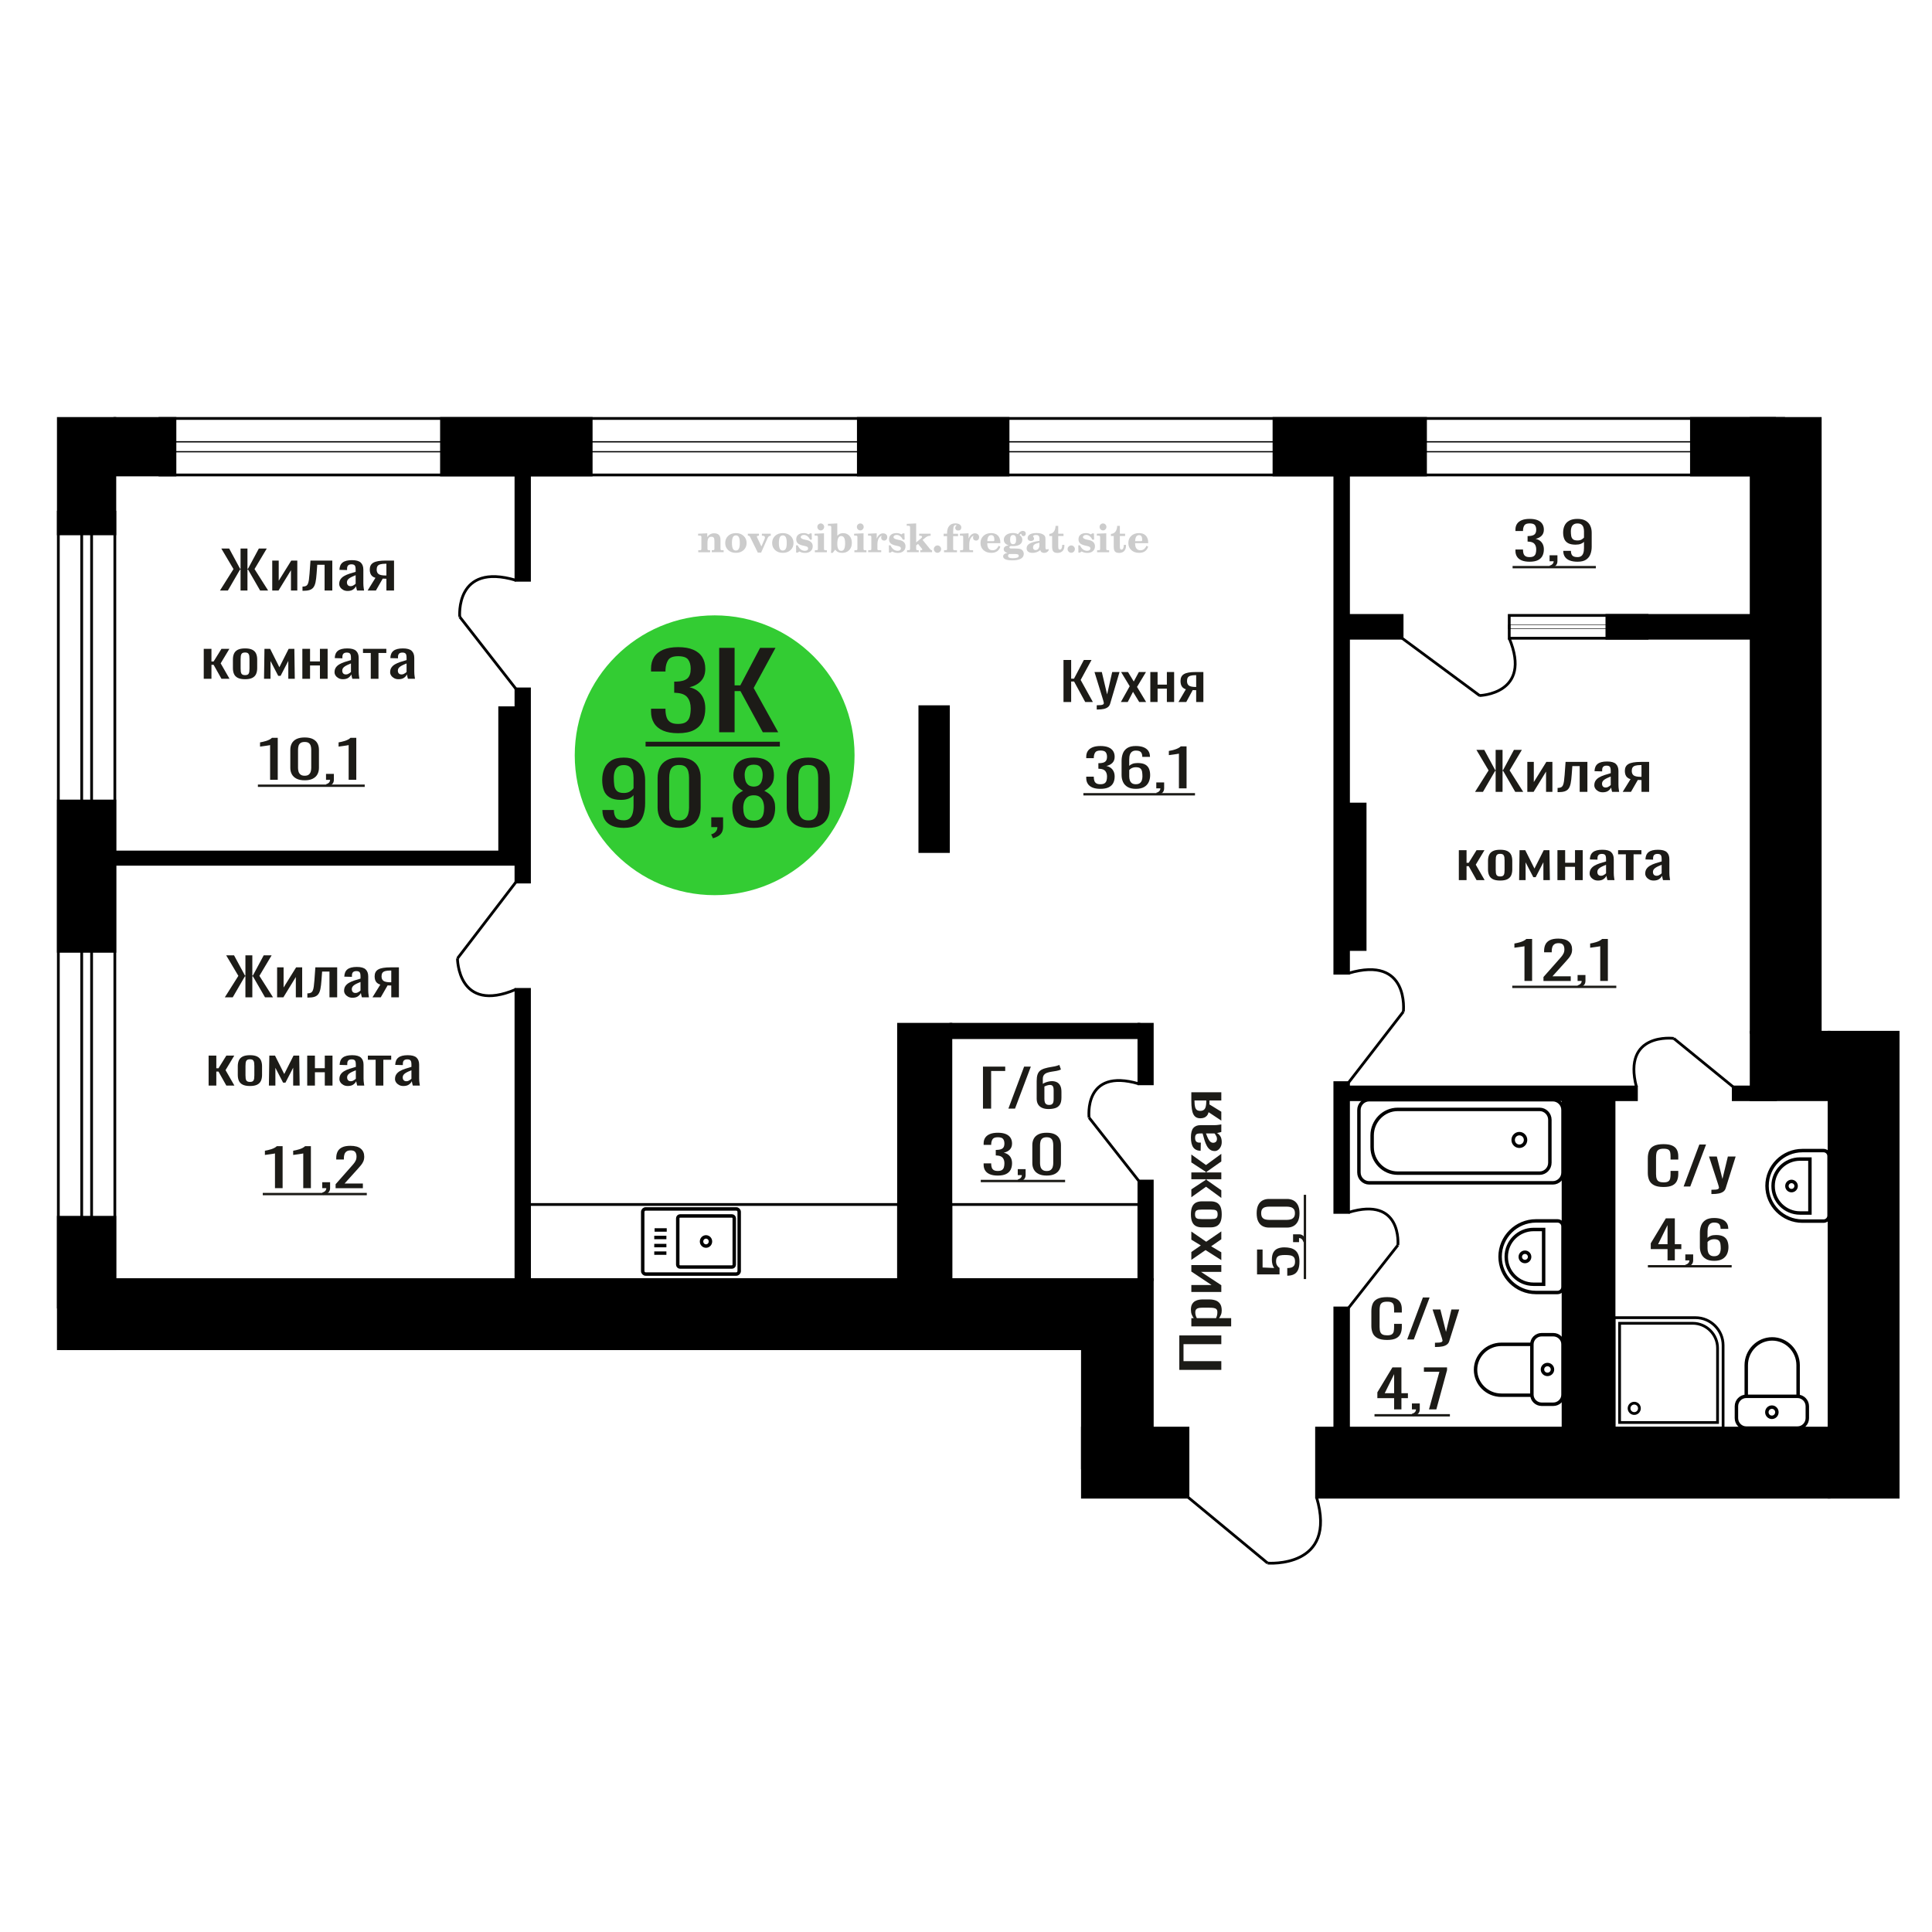 <?xml version="1.0" encoding="UTF-8"?>
<!DOCTYPE svg PUBLIC "-//W3C//DTD SVG 1.1//EN" "http://www.w3.org/Graphics/SVG/1.1/DTD/svg11.dtd">
<!-- Creator: CorelDRAW 2019 -->
<svg xmlns="http://www.w3.org/2000/svg" xml:space="preserve" width="140mm" height="140mm" version="1.1" style="shape-rendering:geometricPrecision; text-rendering:geometricPrecision; image-rendering:optimizeQuality; fill-rule:evenodd; clip-rule:evenodd"
viewBox="0 0 14000 14000"
 xmlns:xlink="http://www.w3.org/1999/xlink">
 <defs>
  <style type="text/css">
   <![CDATA[
    .str0 {stroke:black;stroke-width:25;stroke-miterlimit:22.926}
    .str1 {stroke:black;stroke-width:20;stroke-miterlimit:22.926}
    .fil1 {fill:none}
    .fil3 {fill:black}
    .fil2 {fill:#1C1B17}
    .fil5 {fill:#33CC33}
    .fil0 {fill:#1C1B17;fill-rule:nonzero}
    .fil4 {fill:#CCCCCC;fill-rule:nonzero}
   ]]>
  </style>
 </defs>
 <g id="Слой_x0020_1">
  <polygon class="fil0" points="7706.48,5086.92 7706.48,4782.56 7762.03,4782.56 7762.03,4917.83 7782.67,4917.83 7853.95,4782.56 7909.5,4782.56 7830.85,4927.23 7919.32,5086.92 7863.77,5086.92 7783.17,4938.5 7762.03,4938.5 7762.03,5086.92 "/>
  <path id="1" class="fil0" d="M7947.34 5141.4l0 -30.81c12.78,0 22.93,-0.44 30.48,-1.31 7.54,-0.88 12.94,-2.51 16.21,-4.89 3.28,-2.38 4.92,-5.7 4.92,-9.96 0,-2.25 -1.14,-7.26 -3.44,-15.02 -2.29,-7.77 -4.75,-16.04 -7.37,-24.8l-57.02 -184.87 53.09 0 38.34 162.32 36.86 -162.32 53.09 0 -67.83 229.2c-2.96,10.52 -8.36,18.85 -16.22,24.99 -7.86,6.14 -17.95,10.58 -30.23,13.34 -12.29,2.76 -27.12,4.13 -44.5,4.13l-6.38 0z"/>
  <polygon id="2" class="fil0" points="8122.32,5086.92 8186.23,4972.69 8123.8,4869.74 8173.94,4869.74 8215.71,4938.5 8252.59,4869.74 8304.2,4869.74 8239.31,4977.58 8305.18,5086.92 8255.04,5086.92 8210.31,5013.27 8171.97,5086.92 "/>
  <polygon id="3" class="fil0" points="8335.66,5086.92 8335.66,4869.74 8388.26,4869.74 8388.26,4961.04 8455.59,4961.04 8455.59,4869.74 8508.19,4869.74 8508.19,5086.92 8455.59,5086.92 8455.59,4990.35 8388.26,4990.35 8388.26,5086.92 "/>
  <path id="4" class="fil0" d="M8539.65 5086.92l53.57 -92.06c-9.17,-2.75 -16.62,-6.89 -22.35,-12.4 -5.75,-5.51 -9.92,-12.27 -12.53,-20.29 -2.63,-8.01 -3.94,-17.03 -3.94,-27.05 0,-11.53 1.96,-21.42 5.9,-29.69 3.92,-8.26 10.15,-15.03 18.68,-20.29 8.51,-5.26 19.82,-9.14 33.91,-11.65 14.1,-2.5 31.46,-3.75 52.1,-3.75l55.06 0 0 217.18 -52.1 0 0 -85.67c-5.25,0 -9.67,-0.06 -13.28,-0.19 -3.6,-0.12 -7.54,-0.31 -11.8,-0.56l-46.69 86.42 -56.53 0zm122.4 -108.97c0.65,0 1.71,0 3.19,0 1.48,0 2.38,0 2.71,0l0 -85.29c-0.33,0 -1.23,0 -2.71,0 -1.48,0 -2.37,0 -2.71,0 -15.4,0 -27.6,1.44 -36.61,4.32 -9.02,2.88 -15.32,7.39 -18.92,13.53 -3.61,6.13 -5.42,14.34 -5.42,24.61 0,14.28 4.19,24.92 12.54,31.94 8.35,7.01 24.33,10.64 47.93,10.89z"/>
  <polygon class="fil0" points="8850.08,9926.7 8545.71,9926.7 8545.71,9677.05 8850.08,9677.05 8850.08,9740.3 8576.15,9740.3 8576.15,9863.45 8850.08,9863.45 "/>
  <path id="1" class="fil0" d="M8921.47 9611.56l-288.58 0 0 -59.9 17.29 0c-5.52,-7.09 -10.28,-15.67 -14.28,-25.74 -4.01,-10.09 -6.02,-22.02 -6.02,-35.83 0,-16.79 2.95,-30.14 8.83,-40.03 5.89,-9.89 13.28,-17.25 22.17,-22.1 8.9,-4.86 17.92,-8.03 27.06,-9.52 9.14,-1.49 16.97,-2.24 23.48,-2.24l52.61 0c15.28,0 29.75,2.24 43.4,6.72 13.65,4.47 24.68,12.59 33.07,24.34 8.39,11.76 12.59,28.28 12.59,49.55 0,11.56 -1.95,21.82 -5.83,30.78 -3.88,8.96 -8.33,16.98 -13.34,24.07l87.55 0 0 59.9zm-99.95 -103c0,-10.46 -2.57,-17.92 -7.7,-22.39 -5.14,-4.48 -12.09,-7.28 -20.86,-8.4 -8.76,-1.12 -18.41,-1.67 -28.93,-1.67l-52.61 0c-9.01,0 -17.34,0.75 -24.98,2.24 -7.64,1.49 -13.72,4.66 -18.23,9.52 -4.51,4.84 -6.76,12.49 -6.76,22.94 0,7.83 1.13,15.3 3.38,22.39 2.25,7.09 4.89,13.26 7.89,18.47l139.03 0c2.76,-5.59 5.08,-11.93 6.95,-19.02 1.88,-7.1 2.82,-15.12 2.82,-24.08z"/>
  <polygon id="2" class="fil0" points="8850.08,9361.9 8632.89,9361.9 8632.89,9311.52 8779.06,9311.52 8632.89,9214.13 8632.89,9167.1 8850.08,9167.1 8850.08,9216.36 8702.78,9216.36 8850.08,9313.21 "/>
  <polygon id="3" class="fil0" points="8850.08,9131.28 8735.85,9058.51 8632.89,9129.6 8632.89,9072.5 8701.65,9024.92 8632.89,8982.94 8632.89,8924.17 8740.73,8998.06 8850.08,8923.06 8850.08,8980.14 8776.43,9031.09 8850.08,9074.75 "/>
  <path id="4" class="fil0" d="M8853.09 8799.34c0,23.89 -3.26,42.74 -9.77,56.53 -6.52,13.81 -15.79,23.61 -27.81,29.39 -12.02,5.8 -26.18,8.69 -42.46,8.69l-63.13 0c-16.28,0 -30.44,-2.89 -42.46,-8.69 -12.02,-5.78 -21.29,-15.58 -27.81,-29.39 -6.51,-13.79 -9.77,-32.64 -9.77,-56.53 0,-23.88 3.26,-42.64 9.77,-56.25 6.52,-13.62 15.79,-23.33 27.81,-29.11 12.02,-5.78 26.18,-8.67 42.46,-8.67l63.13 0c16.28,0 30.44,2.89 42.46,8.67 12.02,5.78 21.29,15.49 27.81,29.11 6.51,13.61 9.77,32.37 9.77,56.25zm-29.69 0c0,-11.56 -2.25,-19.68 -6.76,-24.34 -4.51,-4.67 -10.46,-7.47 -17.85,-8.4 -7.39,-0.94 -15.09,-1.41 -23.11,-1.41l-68.01 0c-8.27,0 -16.04,0.47 -23.3,1.41 -7.26,0.93 -13.21,3.73 -17.85,8.4 -4.63,4.66 -6.95,12.78 -6.95,24.34 0,11.57 2.32,19.78 6.95,24.64 4.64,4.84 10.59,7.73 17.85,8.67 7.26,0.94 15.03,1.4 23.3,1.4l68.01 0c8.02,0 15.72,-0.46 23.11,-1.4 7.39,-0.94 13.34,-3.83 17.85,-8.67 4.51,-4.86 6.76,-13.07 6.76,-24.64z"/>
  <polygon id="5" class="fil0" points="8850.08,8680.69 8739.23,8599.51 8632.89,8675.65 8632.89,8618.55 8737.35,8549.7 8737.35,8545.21 8632.89,8545.21 8632.89,8495.96 8737.35,8495.96 8737.35,8491.48 8632.89,8423.19 8632.89,8366.09 8739.23,8442.22 8850.08,8361.06 8850.08,8416.47 8743.36,8491.48 8743.36,8495.96 8850.08,8495.96 8850.08,8545.21 8743.36,8545.21 8743.36,8550.25 8850.08,8625.27 "/>
  <path id="6" class="fil0" d="M8853.09 8275.97c0,12.69 -2.45,23.88 -7.33,33.59 -4.89,9.7 -11.15,17.34 -18.79,22.94 -7.64,5.6 -15.72,8.4 -24.24,8.4 -13.52,0 -24.92,-3.36 -34.19,-10.08 -9.27,-6.71 -17.1,-15.94 -23.48,-27.71 -6.39,-11.75 -11.97,-25.37 -16.73,-40.86 -4.76,-15.48 -9.39,-31.81 -13.9,-48.98l-15.41 0c-8.76,0 -16.03,0.76 -21.79,2.25 -5.76,1.49 -10.08,4.57 -12.96,9.23 -2.88,4.66 -4.32,11.67 -4.32,20.99 0,8.21 1.25,14.84 3.75,19.87 2.51,5.04 6.08,8.67 10.71,10.92 4.64,2.24 10.09,3.36 16.35,3.36l10.89 0 -1.5 59.33c-24.05,-0.75 -41.77,-8.95 -53.17,-24.62 -11.4,-15.68 -17.1,-39.94 -17.1,-72.78 0,-32.1 5.89,-54.86 17.67,-68.28 11.77,-13.44 28.8,-20.16 51.1,-20.16l99.2 0c6.76,0 13.28,-0.28 19.54,-0.85 6.26,-0.55 12.09,-1.29 17.47,-2.23 5.39,-0.93 10.46,-1.77 15.22,-2.52l0 54.87c-4.01,1.11 -9.08,2.51 -15.22,4.18 -6.14,1.68 -11.71,2.89 -16.72,3.65 8.52,3.73 16.47,10.91 23.86,21.54 7.39,10.64 11.09,25.28 11.09,43.95zm-34.57 -23.51c0,-5.97 -1.13,-11.57 -3.39,-16.79 -2.25,-5.23 -4.82,-9.89 -7.7,-14 -2.88,-4.1 -5.2,-6.9 -6.95,-8.4l-61.62 0c3.5,9.34 7.01,18.1 10.52,26.32 3.5,8.21 7.2,15.39 11.08,21.54 3.88,6.17 8.27,11.01 13.15,14.55 4.89,3.55 10.46,5.32 16.72,5.32 8.77,0 15.66,-2.43 20.67,-7.27 5.01,-4.85 7.52,-11.94 7.52,-21.27z"/>
  <path id="7" class="fil0" d="M8850.08 8120.36l-92.06 -61.02c-2.76,10.46 -6.89,18.95 -12.4,25.47 -5.51,6.54 -12.28,11.29 -20.29,14.27 -8.02,3 -17.04,4.49 -27.06,4.49 -11.52,0 -21.42,-2.24 -29.68,-6.72 -8.27,-4.49 -15.03,-11.58 -20.29,-21.27 -5.26,-9.7 -9.15,-22.57 -11.65,-38.63 -2.51,-16.05 -3.76,-35.81 -3.76,-59.34l0 -62.68 217.19 0 0 59.33 -85.67 0c0,5.98 -0.07,11.01 -0.19,15.11 -0.13,4.11 -0.31,8.59 -0.56,13.43l86.42 53.19 0 64.37zm-108.97 -139.38c0,-0.74 0,-1.97 0,-3.63 0,-1.69 0,-2.72 0,-3.09l-85.3 0c0,0.37 0,1.4 0,3.09 0,1.66 0,2.69 0,3.06 0,17.55 1.44,31.45 4.32,41.72 2.88,10.26 7.39,17.44 13.53,21.54 6.14,4.11 14.34,6.16 24.61,6.16 14.28,0 24.93,-4.76 31.94,-14.28 7.02,-9.51 10.65,-27.71 10.9,-54.57z"/>
  <path class="fil1 str0" d="M11326.49 9741.53l0 364.37c0,38.4 -31.87,69.8 -70.83,69.8l-84.21 0c-38.96,0 -70.84,-31.4 -70.84,-69.8l0 -364.37c0,-38.39 31.88,-69.8 70.84,-69.8l84.21 0c38.96,0 70.83,31.41 70.83,69.8zm-225.88 0l0 368.73 -221.14 0c-102.9,0 -187.09,-82.96 -187.09,-184.36l0 -0.01c0,-101.4 84.19,-184.36 187.09,-184.36l221.14 0zm149.2 182.18c0,19.74 -16.24,35.73 -36.26,35.73 -20.02,0 -36.26,-15.99 -36.26,-35.73 0,-19.73 16.24,-35.72 36.26,-35.72 20.02,0 36.26,15.99 36.26,35.72z"/>
  <path class="fil1 str0" d="M5335.08 8760.32l-656.27 0c-11.77,0 -21.41,9.91 -21.41,22.02l0 427.81c0,12.11 9.64,22.02 21.41,22.02l656.27 0c11.77,0 21.41,-9.91 21.41,-22.02l0 -427.81c0,-12.11 -9.64,-22.02 -21.41,-22.02zm-31.21 50.81l-375.8 0c-9.24,0 -16.79,7.78 -16.79,17.28l0 335.67c0,9.5 7.55,17.28 16.79,17.28l375.8 0c9.24,0 16.8,-7.78 16.8,-17.28l0 -335.67c0,-9.5 -7.56,-17.28 -16.8,-17.28zm-187.9 151.91c-17.83,0 -32.28,14.87 -32.28,33.21 0,18.33 14.45,33.2 32.28,33.2 17.83,0 32.29,-14.87 32.29,-33.2 0,-18.34 -14.46,-33.21 -32.29,-33.21zm-284.5 -50.27l-88 0m85.55 54.63l-88 0m88 58.54l-88 0m88 54.64l-88 0"/>
  <path class="fil0" d="M9416.3 9142.83c0,25.18 -3.51,45.19 -10.53,60.02 -7.01,14.83 -17.15,25.43 -30.43,31.82 -13.28,6.38 -29.06,9.57 -47.35,9.57l0 -55.37c9.02,0 17.85,-1.03 26.49,-3.1 8.65,-2.06 15.79,-6.47 21.42,-13.19 5.64,-6.73 8.46,-16.99 8.46,-30.79 0,-15.17 -3.2,-26.03 -9.59,-32.59 -6.38,-6.55 -15.03,-10.7 -25.92,-12.42 -10.9,-1.72 -23.24,-2.59 -37.02,-2.59 -13.77,0 -25.48,1.03 -35.13,3.1 -9.64,2.08 -17.03,6.39 -22.17,12.94 -5.13,6.56 -7.7,16.9 -7.7,31.04 0,11.39 2.57,21.04 7.7,28.99 5.14,7.93 10.96,13.79 17.47,17.58l0 47.09 -163.08 0 0 -180.57 40.21 0 0 130.38 84.17 3.62c-5.26,-6.9 -9.39,-15.43 -12.4,-25.61 -3.01,-10.17 -4.51,-21.82 -4.51,-34.93 0,-22.76 3.88,-40.61 11.65,-53.55 7.77,-12.93 18.41,-22.08 31.94,-27.42 13.53,-5.36 29.06,-8.03 46.59,-8.03 15.54,0 30,1.56 43.4,4.66 13.41,3.11 25.06,8.53 34.95,16.3 9.9,7.77 17.6,18.37 23.11,31.82 5.51,13.46 8.27,30.53 8.27,51.23z"/>
  <path id="1" class="fil0" d="M9462.51 8992.78l-17.28 8.8c-2.25,-9.31 -6.2,-16.65 -11.84,-21.99 -5.63,-5.35 -12.33,-8.02 -20.1,-8.02l0 29.48 -43.21 0 0 -56.91 42.46 0c13.28,0 23.86,3.97 31.75,11.9 7.89,7.93 13.97,20.19 18.22,36.74z"/>
  <path id="2" class="fil0" d="M9416.67 8791.5c0,23.8 -3.88,43.38 -11.65,58.73 -7.76,15.34 -18.41,26.73 -31.94,34.15 -13.52,7.41 -28.93,11.13 -46.21,11.13l-131.15 0c-17.78,0 -33.38,-3.62 -46.78,-10.88 -13.4,-7.24 -23.86,-18.53 -31.37,-33.89 -7.52,-15.34 -11.28,-35.1 -11.28,-59.24 0,-24.15 3.76,-43.81 11.28,-58.99 7.51,-15.17 17.97,-26.38 31.37,-33.62 13.4,-7.24 29,-10.87 46.78,-10.87l131.15 0c17.53,0 33.06,3.71 46.59,11.12 13.53,7.42 24.11,18.71 31.75,33.9 7.64,15.17 11.46,34.66 11.46,58.46zm-33.07 0c0,-13.1 -2.75,-23.02 -8.26,-29.75 -5.51,-6.72 -12.59,-11.38 -21.23,-13.96 -8.64,-2.59 -17.6,-3.89 -26.87,-3.89l-131.89 0c-9.77,0 -18.98,1.21 -27.62,3.62 -8.64,2.41 -15.59,6.99 -20.85,13.72 -5.26,6.72 -7.89,16.81 -7.89,30.26 0,13.46 2.63,23.63 7.89,30.53 5.26,6.9 12.21,11.55 20.85,13.96 8.64,2.43 17.85,3.63 27.62,3.63l131.89 0c9.27,0 18.23,-1.3 26.87,-3.87 8.64,-2.59 15.72,-7.43 21.23,-14.5 5.51,-7.07 8.26,-16.98 8.26,-29.75z"/>
  <polygon id="3" class="fil2" points="9447.45,9268.56 9447.45,8658.01 9464.53,8658.01 9464.53,9268.56 "/>
  <path class="fil1 str0" d="M11326.49 8887.43l0 438.12c0,22.18 -18.19,40.33 -40.43,40.33l-155.63 0c-143.07,0 -260.12,-116.72 -260.12,-259.39l0 0c0,-142.67 117.05,-259.39 260.12,-259.39l155.63 0c22.24,0 40.43,18.15 40.43,40.33zm-140.73 21.93l0 396.78 -73.31 0c-108.62,0 -197.49,-88.62 -197.49,-196.94l0 -2.9c0,-108.31 88.87,-196.94 197.49,-196.94l73.31 0zm-101.56 198.39c0,18.64 -15.15,33.75 -33.85,33.75 -18.69,0 -33.84,-15.11 -33.84,-33.75 0,-18.64 15.15,-33.75 33.84,-33.75 18.7,0 33.85,15.11 33.85,33.75z"/>
  <polygon class="fil3 str1" points="832.21,3032.25 422.75,3032.25 422.75,3868.55 832.21,3868.55 "/>
  <polygon class="fil3 str1" points="9892.21,6880.44 9892.21,5826.51 9703.93,5826.51 9703.93,6880.44 "/>
  <line class="fil1 str1" x1="3738.72" y1="6391.72" x2="3315.04" y2= "6945.03" />
  <path class="fil1 str1" d="M3315.04 6945.03c0,0 0.2,404.71 423.68,224.4"/>
  <path class="fil1 str1" d="M9185.55 11326.79c0,0 509.18,41.96 354.66,-477.56"/>
  <line class="fil1 str1" x1="8608.56" y1="10849.23" x2="9185.55" y2= "11326.79" />
  <path class="fil0" d="M7973.77 5716.28c-22.76,0 -41.74,-3.13 -56.91,-9.39 -15.19,-6.26 -26.56,-15.28 -34.15,-27.06 -7.59,-11.77 -11.39,-25.67 -11.39,-41.71l0 -10.14 54.85 0c0,1 0,2.06 0,3.19 0,1.13 0,2.32 0,3.57 0.34,9.02 1.81,17.16 4.39,24.43 2.59,7.26 7.26,13.02 13.98,17.28 6.73,4.26 16.46,6.39 29.23,6.39 13.45,0 23.63,-2.32 30.53,-6.95 6.89,-4.64 11.55,-11.21 13.97,-19.73 2.41,-8.52 3.62,-18.29 3.62,-29.31 0,-16.03 -4.06,-29.12 -12.15,-39.27 -8.12,-10.14 -22.34,-15.72 -42.69,-16.72 -1.05,-0.25 -2.33,-0.37 -3.88,-0.37 -1.56,0 -2.85,0 -3.89,0l0 -40.21c1.04,0 2.25,0 3.62,0 1.38,0 2.59,0 3.63,0 19.66,-0.5 33.8,-4.26 42.42,-11.27 8.63,-7.02 12.94,-18.66 12.94,-34.95 0,-13.78 -3.19,-24.8 -9.57,-33.06 -6.39,-8.27 -19.07,-12.4 -38.03,-12.4 -18.97,0 -31.56,4.57 -37.77,13.71 -6.21,9.14 -9.67,20.86 -10.35,35.13 0,1.01 0,2.07 0,3.2 0,1.13 0,2.19 0,3.19l-54.85 0 0 -10.14c0,-16.29 3.8,-30.19 11.39,-41.71 7.59,-11.53 19.06,-20.42 34.41,-26.68 15.34,-6.26 34.4,-9.4 57.17,-9.4 23.11,0 42.25,3.14 57.44,9.4 15.17,6.26 26.56,15.22 34.14,26.86 7.59,11.65 11.38,25.62 11.38,41.9 0,18.29 -5.43,32.94 -16.29,43.97 -10.87,11.02 -25.45,18.53 -43.73,22.54 12.76,2.76 23.54,7.52 32.34,14.28 8.8,6.76 15.62,15.34 20.44,25.74 4.83,10.4 7.24,22.48 7.24,36.26 0,18.04 -3.44,33.76 -10.34,47.16 -6.9,13.4 -17.94,23.8 -33.12,31.19 -15.17,7.39 -35.18,11.08 -60.02,11.08z"/>
  <path id="1" class="fil0" d="M8230.41 5716.28c-24.15,0 -43.8,-4.44 -58.99,-13.34 -15.17,-8.89 -26.3,-20.91 -33.36,-36.07 -7.08,-15.16 -10.62,-32 -10.62,-50.54l0 -102.58c0,-19.79 3.11,-37.83 9.32,-54.11 6.21,-16.29 16.81,-29.31 31.82,-39.08 15,-9.77 35.61,-14.66 61.83,-14.66 21.73,0 40.1,2.88 55.11,8.65 15.01,5.76 26.56,14.15 34.65,25.17 8.12,11.02 12.34,24.43 12.69,40.21 0,0.5 0.08,1.19 0.26,2.07 0.16,0.87 0.26,1.69 0.26,2.44l-55.89 0c0,-14.78 -3.28,-26.05 -9.82,-33.82 -6.55,-7.77 -18.97,-11.65 -37.26,-11.65 -10,0 -18.63,2.32 -25.87,6.95 -7.25,4.64 -12.67,11.71 -16.29,21.23 -3.62,9.52 -5.44,21.8 -5.44,36.83l0 46.22c5.52,-6.27 13.37,-11.34 23.54,-15.22 10.18,-3.89 22.68,-5.83 37.51,-5.83 23.11,0 41.23,3.64 54.32,10.9 13.11,7.27 22.44,17.47 27.96,30.62 5.51,13.16 8.27,28.63 8.27,46.41 0,18.29 -3.45,34.95 -10.35,49.98 -6.9,15.03 -17.93,26.99 -33.12,35.88 -15.17,8.9 -35.35,13.34 -60.53,13.34zm0 -33.44c12.42,0 22.07,-2.57 28.97,-7.7 6.9,-5.14 11.82,-11.97 14.75,-20.48 2.93,-8.52 4.41,-17.79 4.41,-27.81 0,-12.02 -0.79,-23.17 -2.33,-33.44 -1.56,-10.27 -5.62,-18.48 -12.17,-24.61 -6.55,-6.14 -17.77,-9.21 -33.63,-9.21 -7.59,0 -14.49,1 -20.7,3.01 -6.21,2 -11.55,4.57 -16.04,7.7 -4.49,3.13 -8.11,6.45 -10.86,9.96l0 45.46c0,10.27 1.47,19.79 4.39,28.56 2.93,8.77 7.85,15.72 14.75,20.86 6.9,5.13 16.38,7.7 28.46,7.7z"/>
  <path id="2" class="fil0" d="M8387.19 5762.12l-8.8 -17.28c9.31,-2.25 16.65,-6.2 21.99,-11.84 5.35,-5.63 8.02,-12.33 8.02,-20.1l-29.48 0 0 -43.21 56.91 0 0 42.46c0,13.28 -3.97,23.86 -11.9,31.75 -7.93,7.89 -20.19,13.97 -36.74,18.22z"/>
  <path id="3" class="fil0" d="M8542.93 5712.9l0 -251.76c-0.35,0.25 -4.21,1 -11.64,2.26 -7.42,1.25 -15.78,2.5 -25.09,3.75 -9.32,1.26 -17.59,2.38 -24.84,3.38 -7.24,1.01 -11.04,1.51 -11.38,1.51l0 -30.44c5.86,-1 12.68,-2.38 20.44,-4.13 7.76,-1.76 15.69,-3.88 23.8,-6.39 8.11,-2.51 15.86,-5.64 23.28,-9.39 7.43,-3.76 13.72,-8.15 18.88,-13.16l41.92 0 0 304.37 -55.37 0z"/>
  <polygon id="4" class="fil2" points="7850.63,5747.06 8659.35,5747.06 8659.35,5764.14 7850.63,5764.14 "/>
  <polygon class="fil3 str1" points="832.22,6893.6 422.74,6893.6 422.74,5804.4 832.22,5804.4 "/>
  <polygon class="fil1 str1" points="832.22,3711.34 422.74,3711.34 422.74,9471.47 832.22,9471.47 "/>
  <rect class="fil1 str1" x="592.03" y="3711.32" width="71.75" height="5698.31"/>
  <path class="fil0" d="M12054.66 8601.35c-29.99,0 -53.26,-4.51 -69.82,-13.53 -16.57,-9.01 -28.08,-21.16 -34.53,-36.44 -6.45,-15.29 -9.67,-32.32 -9.67,-51.11l0 -107.46c0,-20.55 3.22,-38.46 9.67,-53.74 6.45,-15.28 17.96,-27.12 34.53,-35.51 16.56,-8.39 39.83,-12.59 69.82,-12.59 26.5,0 47.5,3.51 63.02,10.53 15.52,7.01 26.69,17.03 33.48,30.06 6.79,13.02 10.2,28.68 10.2,46.97l0 24.04 -55.97 0 0 -21.41c0,-11.28 -0.78,-21.23 -2.35,-29.88 -1.57,-8.64 -5.85,-15.34 -12.82,-20.1 -6.97,-4.76 -18.65,-7.14 -35.04,-7.14 -16.74,0 -28.93,2.57 -36.62,7.7 -7.67,5.14 -12.64,12.4 -14.89,21.8 -2.27,9.39 -3.41,20.35 -3.41,32.88l0 120.62c0,15.28 1.75,27.36 5.23,36.26 3.5,8.89 9.24,15.22 17.26,18.97 8.02,3.76 18.84,5.64 32.43,5.64 16.04,0 27.55,-2.57 34.53,-7.7 6.97,-5.14 11.33,-12.22 13.07,-21.23 1.74,-9.02 2.61,-19.54 2.61,-31.57l0 -22.54 55.97 0 0 22.54c0,18.54 -3.14,34.88 -9.42,49.04 -6.28,14.15 -17.08,25.17 -32.42,33.07 -15.35,7.89 -36.97,11.83 -64.86,11.83z"/>
  <polygon id="1" class="fil0" points="12200.07,8597.97 12314.09,8293.6 12362.74,8293.6 12248.19,8597.97 "/>
  <path id="2" class="fil0" d="M12401.45 8652.46l0 -30.82c13.6,0 24.4,-0.44 32.43,-1.31 8.02,-0.88 13.77,-2.51 17.26,-4.89 3.48,-2.38 5.22,-5.7 5.22,-9.95 0,-2.26 -1.21,-7.27 -3.66,-15.04 -2.44,-7.76 -5.05,-16.03 -7.84,-24.8l-60.67 -184.87 56.48 0 40.8 162.33 39.23 -162.33 56.48 0 -72.17 229.21c-3.13,10.53 -8.9,18.85 -17.26,24.99 -8.37,6.14 -19.1,10.59 -32.17,13.34 -13.07,2.76 -28.85,4.14 -47.34,4.14l-6.79 0z"/>
  <path class="fil0" d="M12083.62 9133.08l0 -81.54 -121.59 0 0 -42.09 109.18 -180.74 65.19 0 0 187.13 47.09 0 0 35.7 -47.09 0 0 81.54 -52.78 0zm-68.3 -117.24l68.3 0 0 -138.28 -68.3 138.28z"/>
  <path id="1" class="fil0" d="M12220.74 9182.3l-8.8 -17.28c9.31,-2.25 16.65,-6.2 21.99,-11.84 5.34,-5.63 8.01,-12.33 8.01,-20.1l-29.48 0 0 -43.21 56.91 0 0 42.46c0,13.28 -3.96,23.86 -11.89,31.75 -7.94,7.89 -20.19,13.97 -36.74,18.22z"/>
  <path id="2" class="fil0" d="M12420.98 9136.46c-24.15,0 -43.8,-4.44 -58.99,-13.34 -15.18,-8.89 -26.3,-20.91 -33.37,-36.07 -7.07,-15.16 -10.61,-32 -10.61,-50.54l0 -102.58c0,-19.79 3.11,-37.83 9.32,-54.11 6.21,-16.29 16.81,-29.31 31.82,-39.08 15,-9.77 35.61,-14.66 61.83,-14.66 21.73,0 40.1,2.88 55.1,8.65 15.01,5.76 26.57,14.15 34.66,25.17 8.11,11.02 12.34,24.43 12.68,40.21 0,0.5 0.09,1.19 0.27,2.07 0.16,0.87 0.26,1.69 0.26,2.44l-55.89 0c0,-14.78 -3.28,-26.05 -9.82,-33.82 -6.56,-7.77 -18.98,-11.65 -37.26,-11.65 -10,0 -18.63,2.32 -25.88,6.95 -7.24,4.64 -12.66,11.71 -16.29,21.23 -3.62,9.52 -5.43,21.8 -5.43,36.83l0 46.22c5.52,-6.27 13.37,-11.34 23.54,-15.22 10.18,-3.89 22.68,-5.83 37.51,-5.83 23.11,0 41.23,3.64 54.32,10.9 13.11,7.27 22.43,17.47 27.96,30.62 5.5,13.16 8.27,28.63 8.27,46.41 0,18.29 -3.46,34.95 -10.35,49.98 -6.9,15.03 -17.93,26.99 -33.12,35.88 -15.17,8.9 -35.35,13.34 -60.53,13.34zm0 -33.44c12.42,0 22.07,-2.57 28.97,-7.7 6.9,-5.14 11.81,-11.97 14.75,-20.48 2.93,-8.52 4.4,-17.79 4.4,-27.81 0,-12.02 -0.78,-23.17 -2.32,-33.44 -1.56,-10.27 -5.62,-18.48 -12.18,-24.61 -6.54,-6.14 -17.76,-9.21 -33.62,-9.21 -7.59,0 -14.49,1 -20.7,3.01 -6.21,2 -11.55,4.57 -16.04,7.7 -4.49,3.13 -8.11,6.45 -10.86,9.96l0 45.46c0,10.27 1.47,19.79 4.39,28.56 2.93,8.77 7.85,15.72 14.75,20.86 6.89,5.13 16.38,7.7 28.46,7.7z"/>
  <polygon id="3" class="fil2" points="11941.33,9167.24 12548.27,9167.24 12548.27,9184.32 11941.33,9184.32 "/>
  <polygon id="4" class="fil2" points="12548.27,9167.24 12548.27,9167.24 12548.27,9184.32 12548.27,9184.32 "/>
  <path class="fil0" d="M11083.93 4070.42c-22.76,0 -41.74,-3.13 -56.91,-9.39 -15.19,-6.26 -26.57,-15.28 -34.15,-27.06 -7.59,-11.77 -11.39,-25.67 -11.39,-41.71l0 -10.14 54.85 0c0,1 0,2.06 0,3.19 0,1.13 0,2.32 0,3.57 0.34,9.02 1.81,17.16 4.39,24.43 2.59,7.26 7.25,13.02 13.97,17.28 6.74,4.26 16.47,6.39 29.24,6.39 13.45,0 23.63,-2.32 30.52,-6.95 6.9,-4.64 11.56,-11.21 13.98,-19.73 2.41,-8.52 3.62,-18.29 3.62,-29.31 0,-16.03 -4.06,-29.12 -12.16,-39.27 -8.11,-10.14 -22.33,-15.72 -42.68,-16.72 -1.05,-0.25 -2.33,-0.37 -3.89,-0.37 -1.55,0 -2.85,0 -3.88,0l0 -40.21c1.03,0 2.25,0 3.62,0 1.38,0 2.59,0 3.62,0 19.67,-0.5 33.81,-4.26 42.43,-11.27 8.63,-7.02 12.94,-18.66 12.94,-34.95 0,-13.78 -3.19,-24.8 -9.57,-33.06 -6.39,-8.27 -19.07,-12.4 -38.03,-12.4 -18.97,0 -31.56,4.57 -37.77,13.71 -6.21,9.14 -9.67,20.86 -10.35,35.13 0,1.01 0,2.07 0,3.2 0,1.13 0,2.19 0,3.19l-54.85 0 0 -10.14c0,-16.29 3.8,-30.19 11.39,-41.71 7.58,-11.53 19.06,-20.42 34.41,-26.68 15.34,-6.26 34.4,-9.4 57.17,-9.4 23.11,0 42.25,3.14 57.43,9.4 15.18,6.26 26.57,15.22 34.15,26.86 7.59,11.65 11.38,25.62 11.38,41.9 0,18.29 -5.43,32.94 -16.29,43.97 -10.87,11.02 -25.45,18.53 -43.74,22.54 12.77,2.76 23.55,7.52 32.35,14.28 8.8,6.76 15.61,15.34 20.43,25.74 4.84,10.4 7.25,22.48 7.25,36.26 0,18.04 -3.45,33.76 -10.34,47.16 -6.9,13.4 -17.95,23.8 -33.12,31.19 -15.17,7.39 -35.18,11.08 -60.02,11.08z"/>
  <path id="1" class="fil0" d="M11237.09 4116.26l-8.8 -17.28c9.31,-2.25 16.65,-6.2 21.99,-11.84 5.34,-5.63 8.01,-12.33 8.01,-20.1l-29.48 0 0 -43.21 56.91 0 0 42.46c0,13.28 -3.96,23.86 -11.89,31.75 -7.93,7.89 -20.19,13.97 -36.74,18.22z"/>
  <path id="2" class="fil0" d="M11431.12 4070.42c-21.73,0 -40.28,-2.94 -55.62,-8.83 -15.35,-5.89 -27,-14.47 -34.93,-25.74 -7.93,-11.27 -12.06,-24.92 -12.42,-40.96 0,-0.5 0,-1.06 0,-1.69 0,-0.62 0,-1.19 0,-1.69l55.37 0c0,14.53 3.27,25.74 9.83,33.63 6.55,7.89 19.32,11.84 38.29,11.84 10.34,0 18.96,-2.32 25.86,-6.95 6.91,-4.64 12.08,-11.78 15.53,-21.42 3.45,-9.65 5.18,-21.86 5.18,-36.64l0 -46.22c-5.18,6.27 -12.86,11.34 -23.04,15.22 -10.17,3.89 -22.84,5.83 -38.01,5.83 -23.12,0 -41.23,-3.7 -54.34,-11.09 -13.11,-7.39 -22.33,-17.66 -27.68,-30.81 -5.35,-13.15 -8.02,-28.5 -8.02,-46.03 0,-18.54 3.45,-35.26 10.35,-50.17 6.9,-14.9 18.02,-26.74 33.38,-35.5 15.34,-8.77 35.43,-13.16 60.27,-13.16 24.15,0 43.81,4.45 58.99,13.34 15.17,8.9 26.3,20.86 33.36,35.89 7.08,15.03 10.62,31.81 10.62,50.35l0 102.21c0,19.54 -3.11,37.57 -9.32,54.11 -6.21,16.53 -16.73,29.74 -31.56,39.64 -14.83,9.89 -35.53,14.84 -62.09,14.84zm0 -154.06c12.07,0 21.91,-2.19 29.49,-6.58 7.59,-4.38 13.46,-9.2 17.6,-14.46l0 -45.09c0,-10.52 -1.39,-20.11 -4.14,-28.75 -2.76,-8.64 -7.59,-15.53 -14.49,-20.67 -6.9,-5.13 -16.39,-7.7 -28.46,-7.7 -12.08,0 -21.65,2.63 -28.71,7.89 -7.08,5.26 -12.08,12.09 -15.01,20.48 -2.93,8.39 -4.39,17.6 -4.39,27.62 0,12.02 0.77,23.17 2.32,33.44 1.55,10.27 5.69,18.48 12.41,24.61 6.73,6.14 17.86,9.21 33.38,9.21z"/>
  <polygon id="3" class="fil2" points="10960.78,4101.2 11564.09,4101.2 11564.09,4118.28 10960.78,4118.28 "/>
  <path class="fil4" d="M5059.82 4001.59l0 -14.11 13.22 -0.28c3.86,-0.29 6.44,-1.13 7.71,-2.54 1.27,-1.41 1.93,-4.05 1.93,-7.91l0 -84.43c0,-4.56 -0.99,-7.52 -3.01,-9.03 -2.02,-1.46 -6.21,-2.21 -12.56,-2.21 -0.84,0 -2.21,0.05 -4.09,0.14 -1.88,0.1 -3.29,0.14 -4.33,0.14l0 -13.82 66.37 -3.11 0 27.05c6.78,-9.32 14.21,-16.14 22.25,-20.51 8.04,-4.38 17.26,-6.54 27.61,-6.54 15.66,0 27.24,4 34.76,12 7.53,7.99 11.29,20.27 11.29,36.83l0 63.49c0,3.86 0.66,6.5 1.98,7.95 1.36,1.51 3.9,2.31 7.66,2.5l13.22 0.28 0 14.11 -86.08 0 0 -14.11 9.69 -0.71c3.86,-0.18 6.4,-0.98 7.62,-2.4 1.27,-1.41 1.88,-4.04 1.88,-7.9l0 -58.98c0,-9.79 -1.69,-16.93 -5.03,-21.31 -3.34,-4.42 -8.75,-6.63 -16.18,-6.63 -10.16,0 -17.54,3.48 -22.15,10.49 -4.57,6.96 -6.87,18.44 -6.87,34.43l0 42.28c0,3.86 0.66,6.5 1.93,7.91 1.27,1.41 3.81,2.25 7.66,2.54l9.88 0.28 0 14.11 -86.36 0z"/>
  <path id="1" class="fil4" d="M5255.17 3934.75c0,-21.12 7.19,-38.33 21.54,-51.69 14.39,-13.36 33.02,-20.04 55.88,-20.04 22.67,0 41.25,6.68 55.74,20.08 14.53,13.41 21.78,30.63 21.78,51.65 0,21.03 -7.2,38.19 -21.55,51.46 -14.39,13.26 -33.02,19.9 -55.97,19.9 -22.95,0 -41.63,-6.64 -55.93,-19.85 -14.34,-13.22 -21.49,-30.39 -21.49,-51.51zm48.82 0c0,18.96 2.26,32.79 6.77,41.53 4.52,8.8 11.67,13.17 21.55,13.17 9.92,0 17.17,-4.37 21.77,-13.17 4.61,-8.74 6.92,-22.57 6.92,-41.53 0,-19.19 -2.26,-33.16 -6.82,-41.91 -4.56,-8.79 -11.76,-13.17 -21.59,-13.17 -9.97,0 -17.22,4.38 -21.78,13.17 -4.56,8.75 -6.82,22.72 -6.82,41.91z"/>
  <path id="2" class="fil4" d="M5436.58 3892.94c-2.11,-4.57 -4.33,-7.62 -6.58,-9.08 -2.31,-1.46 -5.6,-2.21 -9.83,-2.21l-1.09 0 0 -14.4 80.53 0 0 14.4 -6.07 0.56c-3.2,0.28 -5.5,0.85 -6.91,1.79 -1.36,0.89 -2.07,2.3 -2.07,4.14 0,0.8 0.33,2.11 0.89,3.85 0.61,1.74 1.37,3.53 2.31,5.37l29.63 62.46 23.14 -53.62c0.76,-1.83 1.32,-3.9 1.79,-6.16 0.47,-2.26 0.71,-4.24 0.71,-5.98 0,-3.48 -1.32,-6.3 -3.96,-8.37 -2.58,-2.02 -6.25,-3.2 -10.95,-3.48l-7.44 -0.56 0 -14.4 64.63 0 0 14.96c-6.07,0.28 -10.77,1.69 -14.11,4.28 -3.39,2.54 -6.73,7.62 -10.16,15.15l-45.72 102.77 -23.99 0 -54.75 -111.47z"/>
  <path id="3" class="fil4" d="M5595.24 3934.75c0,-21.12 7.19,-38.33 21.54,-51.69 14.39,-13.36 33.02,-20.04 55.88,-20.04 22.67,0 41.25,6.68 55.74,20.08 14.53,13.41 21.78,30.63 21.78,51.65 0,21.03 -7.2,38.19 -21.55,51.46 -14.39,13.26 -33.02,19.9 -55.97,19.9 -22.95,0 -41.63,-6.64 -55.93,-19.85 -14.34,-13.22 -21.49,-30.39 -21.49,-51.51zm48.82 0c0,18.96 2.26,32.79 6.77,41.53 4.52,8.8 11.67,13.17 21.55,13.17 9.92,0 17.17,-4.37 21.77,-13.17 4.61,-8.74 6.92,-22.57 6.92,-41.53 0,-19.19 -2.26,-33.16 -6.82,-41.91 -4.56,-8.79 -11.76,-13.17 -21.59,-13.17 -9.97,0 -17.22,4.38 -21.78,13.17 -4.56,8.75 -6.82,22.72 -6.82,41.91z"/>
  <path id="4" class="fil4" d="M5768.47 3951.92l12.18 0c5.79,12.79 13.12,22.58 22.01,29.35 8.94,6.77 18.87,10.16 29.87,10.16 7.2,0 12.89,-1.6 17.08,-4.75 4.23,-3.2 6.35,-7.43 6.35,-12.79 0,-4.8 -1.84,-8.47 -5.55,-11.06 -3.72,-2.59 -11.62,-5.13 -23.76,-7.62 -20.84,-4 -35.51,-9.64 -44.02,-16.84 -8.52,-7.19 -12.75,-17.26 -12.75,-30.19 0,-14.35 4.75,-25.45 14.25,-33.31 9.5,-7.9 23,-11.85 40.45,-11.85 6.49,0 12.7,0.8 18.49,2.45 5.83,1.64 11.15,3.99 15.94,7.1l11.06 -7.57 11.61 0 1.37 45.15 -13.27 0c-4.93,-10.58 -11.33,-18.91 -19.14,-24.88 -7.81,-5.98 -16.18,-8.99 -25.16,-8.99 -6.82,0 -12.37,1.51 -16.65,4.57 -4.33,3.05 -6.5,6.86 -6.5,11.47 0,8.75 11.15,15.1 33.4,19.05 2.68,0.47 4.75,0.85 6.21,1.13 15.71,2.92 27.56,8.23 35.46,15.95 7.91,7.71 11.86,17.73 11.86,30.01 0,14.81 -4.99,26.53 -14.96,35.18 -9.97,8.7 -23.57,13.03 -40.83,13.03 -7.71,0 -15.05,-0.89 -21.92,-2.73 -6.91,-1.83 -13.12,-4.47 -18.76,-7.95l-12.14 8.42 -11.34 0 -0.84 -52.49z"/>
  <path id="5" class="fil4" d="M5922.79 3818.15c0,-7.01 2.4,-12.94 7.25,-17.78 4.84,-4.89 10.67,-7.34 17.59,-7.34 6.63,0 12.37,2.45 17.26,7.38 4.85,4.94 7.29,10.82 7.29,17.74 0,6.91 -2.4,12.84 -7.24,17.87 -4.85,5.03 -10.59,7.53 -17.31,7.53 -6.92,0 -12.75,-2.45 -17.59,-7.39 -4.85,-4.94 -7.25,-10.91 -7.25,-18.01zm48.26 158.56c0,3.95 0.66,6.68 1.93,8.09 1.32,1.41 3.91,2.21 7.76,2.4l11.2 0.28 0 14.11 -87.21 0 0 -14.11 12.28 -0.28c3.81,-0.19 6.39,-0.99 7.71,-2.5 1.37,-1.45 2.02,-4.14 2.02,-7.99l0 -84.48c0,-4.47 -0.98,-7.48 -3.01,-8.94 -2.02,-1.46 -6.16,-2.21 -12.41,-2.21 -0.85,0 -2.17,0.05 -4.1,0.14 -1.88,0.1 -3.34,0.14 -4.46,0.14l0 -13.82 68.29 -3.11 0 112.28z"/>
  <path id="6" class="fil4" d="M6095.79 3884.19c-9.59,0 -16.74,4.75 -21.4,14.25 -4.7,9.55 -7.05,23.99 -7.05,43.37 0,16.27 2.39,28.64 7.24,37.16 4.84,8.51 11.9,12.74 21.21,12.74 9.64,0 16.75,-4.47 21.36,-13.45 4.61,-8.94 6.91,-22.81 6.91,-41.53 0,-17.69 -2.35,-30.81 -7.05,-39.51 -4.66,-8.71 -11.76,-13.03 -21.22,-13.03zm-74.97 121.92c0.94,-5.32 1.64,-10.59 2.07,-15.81 0.47,-5.22 0.7,-10.58 0.7,-16.09l0 -153.48c0,-4.42 -0.99,-7.38 -2.92,-8.84 -1.92,-1.46 -6.02,-2.21 -12.22,-2.21 -0.85,0 -2.26,0.05 -4.29,0.14 -2.02,0.1 -3.66,0.14 -4.84,0.14l0 -13.83 68.02 -3.38 0 89.79c5.78,-6.58 12.08,-11.43 18.86,-14.58 6.82,-3.11 14.44,-4.66 22.9,-4.66 19.01,0 34.39,6.49 46.15,19.48 11.76,12.98 17.64,30 17.64,51.03 0,21.87 -6.5,39.42 -19.43,52.68 -12.94,13.27 -29.96,19.9 -51.13,19.9 -11.19,0 -20.93,-1.98 -29.26,-5.93 -8.32,-3.9 -15.24,-9.83 -20.74,-17.73l-18.01 23.38 -13.5 0z"/>
  <path id="7" class="fil4" d="M6209.29 3818.15c0,-7.01 2.4,-12.94 7.25,-17.78 4.84,-4.89 10.67,-7.34 17.59,-7.34 6.63,0 12.37,2.45 17.26,7.38 4.85,4.94 7.29,10.82 7.29,17.74 0,6.91 -2.4,12.84 -7.24,17.87 -4.85,5.03 -10.59,7.53 -17.31,7.53 -6.92,0 -12.75,-2.45 -17.59,-7.39 -4.85,-4.94 -7.25,-10.91 -7.25,-18.01zm48.26 158.56c0,3.95 0.66,6.68 1.93,8.09 1.32,1.41 3.91,2.21 7.76,2.4l11.2 0.28 0 14.11 -87.21 0 0 -14.11 12.28 -0.28c3.81,-0.19 6.39,-0.99 7.71,-2.5 1.37,-1.45 2.02,-4.14 2.02,-7.99l0 -84.48c0,-4.47 -0.98,-7.48 -3.01,-8.94 -2.02,-1.46 -6.16,-2.21 -12.41,-2.21 -0.85,0 -2.17,0.05 -4.1,0.14 -1.88,0.1 -3.34,0.14 -4.46,0.14l0 -13.82 68.29 -3.11 0 112.28z"/>
  <path id="8" class="fil4" d="M6291.18 4001.59l0 -14.11 13.22 -0.28c3.86,-0.29 6.44,-1.13 7.71,-2.54 1.27,-1.41 1.93,-4.05 1.93,-7.91l0 -84.47c0,-4.52 -0.99,-7.53 -3.01,-8.99 -2.02,-1.46 -6.21,-2.21 -12.56,-2.21 -0.84,0 -2.21,0.05 -4.09,0.14 -1.88,0.1 -3.29,0.14 -4.33,0.14l0 -13.82 62.89 -3.11 0 38.85c5.55,-12.74 12.14,-22.39 19.9,-28.88 7.71,-6.44 16.41,-9.69 26.15,-9.69 9.03,0 16.37,2.54 22.01,7.58 5.65,5.08 8.47,11.52 8.47,19.42 0,7.72 -2.07,13.88 -6.26,18.53 -4.18,4.66 -9.69,6.97 -16.51,6.97 -6.35,0 -11.52,-2.03 -15.52,-6.12 -4,-4.09 -6.02,-9.41 -6.02,-15.94 0,-2.59 0.42,-4.94 1.27,-7.15 0.8,-2.21 2.12,-4.33 3.86,-6.35 -10.49,3.38 -18.44,10.67 -23.94,21.77 -5.51,11.11 -8.28,25.59 -8.28,43.42l0 29.91c0,3.86 0.66,6.5 1.97,7.95 1.37,1.51 3.91,2.31 7.67,2.5l18.02 0.28 0 14.11 -94.55 0z"/>
  <path id="9" class="fil4" d="M6440.81 3951.92l12.18 0c5.79,12.79 13.12,22.58 22.01,29.35 8.94,6.77 18.87,10.16 29.87,10.16 7.2,0 12.89,-1.6 17.08,-4.75 4.23,-3.2 6.35,-7.43 6.35,-12.79 0,-4.8 -1.84,-8.47 -5.55,-11.06 -3.72,-2.59 -11.62,-5.13 -23.76,-7.62 -20.84,-4 -35.51,-9.64 -44.02,-16.84 -8.52,-7.19 -12.75,-17.26 -12.75,-30.19 0,-14.35 4.75,-25.45 14.25,-33.31 9.5,-7.9 23,-11.85 40.45,-11.85 6.49,0 12.7,0.8 18.49,2.45 5.83,1.64 11.15,3.99 15.94,7.1l11.06 -7.57 11.61 0 1.37 45.15 -13.27 0c-4.93,-10.58 -11.33,-18.91 -19.14,-24.88 -7.81,-5.98 -16.18,-8.99 -25.16,-8.99 -6.82,0 -12.37,1.51 -16.65,4.57 -4.33,3.05 -6.5,6.86 -6.5,11.47 0,8.75 11.15,15.1 33.4,19.05 2.68,0.47 4.75,0.85 6.21,1.13 15.71,2.92 27.56,8.23 35.46,15.95 7.91,7.71 11.86,17.73 11.86,30.01 0,14.81 -4.99,26.53 -14.96,35.18 -9.97,8.7 -23.57,13.03 -40.83,13.03 -7.71,0 -15.05,-0.89 -21.92,-2.73 -6.91,-1.83 -13.12,-4.47 -18.76,-7.95l-12.14 8.42 -11.34 0 -0.84 -52.49z"/>
  <path id="10" class="fil4" d="M6594.57 3820.69c0,-4.38 -0.94,-7.34 -2.82,-8.8 -1.88,-1.46 -5.93,-2.21 -12.14,-2.21 -0.7,0 -2.12,0.05 -4.19,0.14 -2.02,0.1 -3.66,0.14 -4.84,0.14l0 -13.83 68.3 -3.38 0 137.96 33.91 -28.51c2.96,-2.4 5.13,-4.56 6.54,-6.54 1.46,-1.97 2.16,-3.85 2.16,-5.59 0,-2.78 -1.31,-4.8 -3.95,-6.12 -2.59,-1.36 -6.54,-2.02 -11.76,-2.02 -0.47,0 -1.27,0.05 -2.35,0.14 -1.08,0.09 -1.93,0.14 -2.49,0.14l0 -14.67 82.92 0 0 14.67c-7.15,0 -13.59,0.94 -19.33,2.82 -5.74,1.88 -11.15,4.89 -16.18,9.03l-22.86 18.35 52.73 64.86c2.82,3.58 5.45,6.21 7.81,7.81 2.4,1.6 4.89,2.4 7.43,2.4l0.56 0 0 14.11 -85.51 0 0 -14.11 6.77 -0.28c2.59,-0.19 4.52,-0.76 5.93,-1.7 1.36,-0.98 2.07,-2.3 2.07,-3.95 0,-1.55 -1.27,-3.9 -3.72,-7.01 -0.65,-0.84 -1.12,-1.45 -1.41,-1.78l-25.73 -31.28 -13.54 11 0 24.27c0,3.86 0.66,6.5 1.93,7.95 1.27,1.51 3.85,2.31 7.71,2.5l9.27 0.28 0 14.11 -85.23 0 0 -14.11 12.23 -0.28c3.76,-0.19 6.35,-0.99 7.71,-2.5 1.36,-1.45 2.07,-4.09 2.07,-7.95l0 -156.06z"/>
  <path id="11" class="fil4" d="M6793.3 3952.48c7.15,0 13.35,2.59 18.58,7.81 5.22,5.18 7.85,11.38 7.85,18.63 0,7.29 -2.59,13.54 -7.81,18.77 -5.17,5.22 -11.38,7.85 -18.62,7.85 -7.2,0 -13.36,-2.63 -18.54,-7.85 -5.22,-5.23 -7.8,-11.48 -7.8,-18.77 0,-7.15 2.63,-13.36 7.85,-18.58 5.22,-5.22 11.38,-7.86 18.49,-7.86z"/>
  <path id="12" class="fil4" d="M6837.89 3885.32l0 -17.78 25.02 0 0 -5.65c0,-21.97 5.22,-38.99 15.71,-51.17 10.49,-12.19 25.21,-18.26 44.12,-18.26 13.27,0 23.76,2.73 31.52,8.14 7.76,5.41 11.66,12.7 11.66,21.87 0,6.82 -2.07,12.19 -6.21,16.09 -4.14,3.9 -9.87,5.83 -17.26,5.83 -6.07,0 -11.01,-1.78 -14.82,-5.36 -3.81,-3.57 -5.73,-8.18 -5.73,-13.78 0,-5.88 2.63,-11.1 7.95,-15.71 1.08,-1.08 1.64,-1.79 1.64,-2.07 0,-0.99 -0.47,-1.74 -1.36,-2.16 -0.94,-0.47 -2.45,-0.71 -4.57,-0.71 -7,0 -11.85,3.58 -14.53,10.68 -2.73,7.1 -4.09,21.54 -4.09,43.32l0 8.94 35.51 0 0 17.78 -35.51 0 0 91.43c0,4.14 0.84,6.97 2.59,8.47 1.74,1.51 5.08,2.26 10.01,2.26l15.06 0 0 14.11 -93.7 0 0 -14.11 12.37 -0.28c3.76,-0.19 6.3,-0.99 7.67,-2.5 1.31,-1.45 1.97,-4.09 1.97,-7.95l0 -91.43 -25.02 0z"/>
  <path id="13" class="fil4" d="M6956.89 4001.59l0 -14.11 13.22 -0.28c3.86,-0.29 6.44,-1.13 7.71,-2.54 1.27,-1.41 1.93,-4.05 1.93,-7.91l0 -84.47c0,-4.52 -0.99,-7.53 -3.01,-8.99 -2.02,-1.46 -6.21,-2.21 -12.56,-2.21 -0.84,0 -2.21,0.05 -4.09,0.14 -1.88,0.1 -3.29,0.14 -4.33,0.14l0 -13.82 62.89 -3.11 0 38.85c5.55,-12.74 12.14,-22.39 19.9,-28.88 7.71,-6.44 16.41,-9.69 26.15,-9.69 9.03,0 16.37,2.54 22.01,7.58 5.65,5.08 8.47,11.52 8.47,19.42 0,7.72 -2.07,13.88 -6.26,18.53 -4.18,4.66 -9.69,6.97 -16.51,6.97 -6.35,0 -11.52,-2.03 -15.52,-6.12 -4,-4.09 -6.02,-9.41 -6.02,-15.94 0,-2.59 0.42,-4.94 1.27,-7.15 0.8,-2.21 2.12,-4.33 3.86,-6.35 -10.49,3.38 -18.44,10.67 -23.94,21.77 -5.51,11.11 -8.28,25.59 -8.28,43.42l0 29.91c0,3.86 0.66,6.5 1.97,7.95 1.37,1.51 3.91,2.31 7.67,2.5l18.02 0.28 0 14.11 -94.55 0z"/>
  <path id="14" class="fil4" d="M7236.34 3955.02l12.42 5.93c-4.42,14.77 -12.14,26.01 -23.19,33.68 -11.1,7.67 -25.17,11.48 -42.24,11.48 -23.43,0 -42.29,-6.59 -56.68,-19.71 -14.35,-13.13 -21.54,-30.34 -21.54,-51.65 0,-21.26 7.15,-38.57 21.4,-51.83 14.3,-13.27 32.97,-19.9 56.02,-19.9 21.02,0 37.35,6.07 49.01,18.25 11.67,12.14 17.5,29.21 17.5,51.13l0 3.71 -94.83 0 0 1.93c0,16.33 3.3,28.65 9.83,36.97 6.59,8.33 16.37,12.47 29.31,12.47 9.45,0 17.78,-2.73 24.93,-8.19 7.19,-5.45 13.21,-13.54 18.06,-24.27zm-82.13 -33.58l43.37 0c2.96,0 5.03,-0.66 6.21,-1.93 1.18,-1.27 1.79,-3.62 1.79,-7.05 0,-12.14 -1.84,-20.98 -5.46,-26.49 -3.62,-5.5 -9.31,-8.27 -17.12,-8.27 -8.98,0 -15.85,3.62 -20.6,10.81 -4.71,7.25 -7.43,18.21 -8.19,32.93z"/>
  <path id="15" class="fil4" d="M7300.87 4006.72c-9.12,-2.31 -15.99,-5.69 -20.65,-10.26 -4.65,-4.56 -6.96,-10.16 -6.96,-16.88 0,-7.43 3.06,-13.55 9.22,-18.39 6.16,-4.8 15.05,-8.09 26.62,-9.84 -11.38,-3.05 -20.03,-8.04 -26.01,-15.05 -5.97,-6.96 -8.98,-15.47 -8.98,-25.49 0,-14.3 6.07,-25.97 18.2,-34.9 12.14,-8.99 27.99,-13.45 47.56,-13.45 6.91,0 13.4,0.7 19.56,2.07 6.17,1.36 12.14,3.43 17.92,6.16l4.85 -7.01c3.76,-5.36 8.28,-9.46 13.5,-12.37 5.22,-2.92 10.68,-4.38 16.37,-4.38 6.25,0 11.33,1.79 15.28,5.37 3.96,3.62 5.93,8.23 5.93,13.82 0,5.51 -1.5,10.02 -4.56,13.46 -3.01,3.43 -6.96,5.17 -11.81,5.17 -3.34,0 -6.16,-0.7 -8.56,-2.12 -2.4,-1.45 -4.33,-3.62 -5.78,-6.53 -0.57,-1.13 -0.9,-2.5 -1.09,-4.14 -0.28,-2.31 -1.27,-3.48 -2.91,-3.58 -1.65,0 -3.48,0.8 -5.51,2.4 -2.02,1.6 -3.66,3.62 -4.93,6.07 6.96,4.8 12.04,9.92 15.24,15.43 3.19,5.55 4.79,11.9 4.79,19.05 0,14.34 -5.83,25.58 -17.45,33.72 -11.62,8.14 -27.75,12.23 -48.4,12.23 -1.74,0 -4.18,-0.09 -7.34,-0.28 -3.1,-0.19 -5.36,-0.28 -6.72,-0.28 -4.33,0 -7.72,0.8 -10.11,2.44 -2.45,1.6 -3.67,3.81 -3.67,6.64 0,3.24 1.08,5.5 3.24,6.77 2.17,1.27 5.93,1.93 11.34,1.93l20.46 0c10.72,0 20.08,0.33 28.03,1.03 8,0.71 13.45,1.6 16.51,2.68 7.72,2.78 13.74,7.34 18.06,13.78 4.33,6.45 6.5,13.88 6.5,22.3 0,14.86 -7.06,26.29 -21.17,34.29 -14.11,8 -34.34,11.99 -60.73,11.99 -22.43,0 -39.32,-2.44 -50.65,-7.29 -11.34,-4.89 -17.03,-12.13 -17.03,-21.77 0,-6.35 2.77,-11.62 8.28,-15.9 5.5,-4.28 13.36,-7.25 23.56,-8.89zm13.88 7.85c-3.58,1.46 -6.12,3.15 -7.62,5.04 -1.51,1.88 -2.26,4.32 -2.26,7.38 0,6.16 2.68,10.72 8,13.64 5.31,2.96 13.59,4.42 24.83,4.42 15.24,0 26.53,-1.41 33.82,-4.18 7.29,-2.83 10.96,-7.15 10.96,-13.08 0,-4.66 -1.97,-8.04 -5.93,-10.11 -3.95,-2.07 -10.72,-3.11 -20.32,-3.11l-41.48 0zm4.8 -104.51c0,11.61 1.74,20.08 5.22,25.4 3.53,5.31 8.98,7.99 16.46,7.99 7.53,0 13.08,-2.68 16.7,-8.09 3.57,-5.36 5.36,-13.78 5.36,-25.3 0,-11.29 -1.79,-19.66 -5.36,-25.07 -3.62,-5.41 -9.17,-8.14 -16.7,-8.14 -7.48,0 -12.93,2.73 -16.46,8.14 -3.48,5.41 -5.22,13.78 -5.22,25.07z"/>
  <path id="16" class="fil4" d="M7532.11 3933.29c-16.7,2.68 -28.6,6.63 -35.66,11.86 -7.1,5.22 -10.63,12.55 -10.63,22.06 0,5.78 1.6,10.34 4.75,13.78 3.15,3.38 7.43,5.08 12.75,5.08 8.7,0 15.71,-3.25 20.93,-9.74 5.22,-6.49 7.86,-15.38 7.86,-26.67l0 -16.37zm43.74 35.75c0,4.52 0.8,7.71 2.4,9.64 1.6,1.93 4.23,2.87 7.81,2.87 1.64,0 3.52,-0.47 5.64,-1.46 2.12,-0.94 3.43,-1.41 4,-1.41 1.08,0 1.97,0.33 2.63,1.08 0.61,0.76 0.94,1.79 0.94,3.2 0,5.88 -3.34,11.25 -10.06,16.14 -6.73,4.84 -14.77,7.29 -24.13,7.29 -7.01,0 -12.98,-1.84 -17.92,-5.55 -4.99,-3.72 -7.9,-8.52 -8.85,-14.35 -7.71,6.3 -16.46,11.2 -26.24,14.68 -9.79,3.48 -19.85,5.22 -30.25,5.22 -13.5,0 -23.99,-2.92 -31.42,-8.8 -7.43,-5.88 -11.14,-14.16 -11.14,-24.83 0,-14.21 7.47,-25.64 22.38,-34.2 14.92,-8.61 38.53,-15.05 70.75,-19.38l0 -15.33c0,-9.93 -1.98,-16.94 -5.93,-21.07 -3.95,-4.14 -10.53,-6.21 -19.71,-6.21 -5.97,0 -11,0.98 -15.05,2.96 -4.09,1.98 -6.16,4.28 -6.16,6.82 0,0.66 1.22,2.54 3.67,5.69 2.44,3.11 3.67,6.59 3.67,10.49 0,5.32 -2.07,9.6 -6.26,12.89 -4.18,3.24 -9.64,4.89 -16.32,4.89 -6.82,0 -12.47,-1.97 -16.98,-5.93 -4.47,-3.95 -6.73,-8.89 -6.73,-14.86 0,-11.76 5.65,-20.88 16.94,-27.37 11.33,-6.45 27.28,-9.69 47.97,-9.69 11.57,0 21.73,1.17 30.53,3.52 8.75,2.31 15.99,5.79 21.68,10.35 4.52,3.53 7.67,7.48 9.46,11.95 1.79,4.42 2.68,11.24 2.68,20.41l0 60.35z"/>
  <path id="17" class="fil4" d="M7712.59 3948.25c0,0.66 0.09,1.65 0.24,2.96 0.14,1.32 0.18,2.31 0.18,2.97 0,16.51 -4.37,29.39 -13.12,38.66 -8.8,9.22 -20.98,13.83 -36.55,13.83 -14.2,0 -24.32,-3.34 -30.29,-10.07 -5.97,-6.68 -8.94,-18.48 -8.94,-35.41l0 -77 -20.32 0 0 -15.15c13.97,-0.89 24.84,-6.35 32.55,-16.27 7.72,-9.93 11.95,-23.95 12.7,-41.96l19.38 0 0 56.73 38.1 0 0 16.65 -38.1 0 0 74.78c0,9.55 0.9,15.9 2.64,19.01 1.74,3.15 4.79,4.7 9.22,4.7 5.41,0 9.5,-2.87 12.32,-8.56 2.77,-5.69 4.33,-14.3 4.61,-25.87l15.38 0z"/>
  <path id="18" class="fil4" d="M7762.5 3952.48c7.15,0 13.35,2.59 18.58,7.81 5.22,5.18 7.85,11.38 7.85,18.63 0,7.29 -2.59,13.54 -7.81,18.77 -5.17,5.22 -11.38,7.85 -18.62,7.85 -7.2,0 -13.36,-2.63 -18.54,-7.85 -5.22,-5.23 -7.8,-11.48 -7.8,-18.77 0,-7.15 2.63,-13.36 7.85,-18.58 5.22,-5.22 11.38,-7.86 18.49,-7.86z"/>
  <path id="19" class="fil4" d="M7813.77 3951.92l12.18 0c5.79,12.79 13.12,22.58 22.01,29.35 8.94,6.77 18.87,10.16 29.87,10.16 7.2,0 12.89,-1.6 17.08,-4.75 4.23,-3.2 6.35,-7.43 6.35,-12.79 0,-4.8 -1.84,-8.47 -5.55,-11.06 -3.72,-2.59 -11.62,-5.13 -23.76,-7.62 -20.84,-4 -35.51,-9.64 -44.02,-16.84 -8.52,-7.19 -12.75,-17.26 -12.75,-30.19 0,-14.35 4.75,-25.45 14.25,-33.31 9.5,-7.9 23,-11.85 40.45,-11.85 6.49,0 12.7,0.8 18.49,2.45 5.83,1.64 11.15,3.99 15.94,7.1l11.06 -7.57 11.61 0 1.37 45.15 -13.27 0c-4.93,-10.58 -11.33,-18.91 -19.14,-24.88 -7.81,-5.98 -16.18,-8.99 -25.16,-8.99 -6.82,0 -12.37,1.51 -16.65,4.57 -4.33,3.05 -6.5,6.86 -6.5,11.47 0,8.75 11.15,15.1 33.4,19.05 2.68,0.47 4.75,0.85 6.21,1.13 15.71,2.92 27.56,8.23 35.46,15.95 7.91,7.71 11.86,17.73 11.86,30.01 0,14.81 -4.99,26.53 -14.96,35.18 -9.97,8.7 -23.57,13.03 -40.83,13.03 -7.71,0 -15.05,-0.89 -21.92,-2.73 -6.91,-1.83 -13.12,-4.47 -18.76,-7.95l-12.14 8.42 -11.34 0 -0.84 -52.49z"/>
  <path id="20" class="fil4" d="M7968.09 3818.15c0,-7.01 2.4,-12.94 7.25,-17.78 4.84,-4.89 10.67,-7.34 17.59,-7.34 6.63,0 12.37,2.45 17.26,7.38 4.85,4.94 7.29,10.82 7.29,17.74 0,6.91 -2.4,12.84 -7.24,17.87 -4.85,5.03 -10.59,7.53 -17.31,7.53 -6.92,0 -12.75,-2.45 -17.59,-7.39 -4.85,-4.94 -7.25,-10.91 -7.25,-18.01zm48.26 158.56c0,3.95 0.66,6.68 1.93,8.09 1.32,1.41 3.91,2.21 7.76,2.4l11.2 0.28 0 14.11 -87.21 0 0 -14.11 12.28 -0.28c3.81,-0.19 6.39,-0.99 7.71,-2.5 1.37,-1.45 2.02,-4.14 2.02,-7.99l0 -84.48c0,-4.47 -0.98,-7.48 -3.01,-8.94 -2.02,-1.46 -6.16,-2.21 -12.41,-2.21 -0.85,0 -2.17,0.05 -4.1,0.14 -1.88,0.1 -3.34,0.14 -4.46,0.14l0 -13.82 68.29 -3.11 0 112.28z"/>
  <path id="21" class="fil4" d="M8159.06 3948.25c0,0.66 0.09,1.65 0.24,2.96 0.14,1.32 0.18,2.31 0.18,2.97 0,16.51 -4.37,29.39 -13.12,38.66 -8.8,9.22 -20.98,13.83 -36.55,13.83 -14.2,0 -24.32,-3.34 -30.29,-10.07 -5.97,-6.68 -8.94,-18.48 -8.94,-35.41l0 -77 -20.32 0 0 -15.15c13.97,-0.89 24.84,-6.35 32.55,-16.27 7.72,-9.93 11.95,-23.95 12.7,-41.96l19.38 0 0 56.73 38.1 0 0 16.65 -38.1 0 0 74.78c0,9.55 0.9,15.9 2.64,19.01 1.74,3.15 4.79,4.7 9.22,4.7 5.41,0 9.5,-2.87 12.32,-8.56 2.77,-5.69 4.33,-14.3 4.61,-25.87l15.38 0z"/>
  <path id="22" class="fil4" d="M8307.65 3955.02l12.42 5.93c-4.42,14.77 -12.14,26.01 -23.19,33.68 -11.1,7.67 -25.17,11.48 -42.24,11.48 -23.43,0 -42.29,-6.59 -56.68,-19.71 -14.35,-13.13 -21.54,-30.34 -21.54,-51.65 0,-21.26 7.15,-38.57 21.4,-51.83 14.3,-13.27 32.97,-19.9 56.02,-19.9 21.02,0 37.35,6.07 49.01,18.25 11.67,12.14 17.5,29.21 17.5,51.13l0 3.71 -94.83 0 0 1.93c0,16.33 3.3,28.65 9.83,36.97 6.59,8.33 16.37,12.47 29.31,12.47 9.45,0 17.78,-2.73 24.93,-8.19 7.19,-5.45 13.21,-13.54 18.06,-24.27zm-82.13 -33.58l43.37 0c2.96,0 5.03,-0.66 6.21,-1.93 1.18,-1.27 1.79,-3.62 1.79,-7.05 0,-12.14 -1.84,-20.98 -5.46,-26.49 -3.62,-5.5 -9.31,-8.27 -17.12,-8.27 -8.98,0 -15.85,3.62 -20.6,10.81 -4.71,7.25 -7.43,18.21 -8.19,32.93z"/>
  <circle class="fil5" cx="5178.64" cy="5472.94" r="1013.81"/>
  <path class="fil0" d="M4520.12 5999.14c-32.67,0 -60.55,-4.83 -83.62,-14.49 -23.09,-9.66 -40.59,-23.75 -52.52,-42.25 -11.93,-18.5 -18.15,-40.9 -18.67,-67.22 0,-0.82 0,-1.74 0,-2.77 0,-1.03 0,-1.95 0,-2.78l83.25 0c0,23.85 4.91,42.25 14.77,55.2 9.85,12.95 29.05,19.42 57.57,19.42 15.55,0 28.52,-3.8 38.89,-11.4 10.38,-7.61 18.15,-19.33 23.34,-35.16 5.19,-15.83 7.78,-35.87 7.78,-60.13l0 -75.85c-7.78,10.28 -19.31,18.6 -34.61,24.98 -15.31,6.37 -34.37,9.56 -57.19,9.56 -34.75,0 -61.97,-6.07 -81.67,-18.2 -19.72,-12.13 -33.58,-28.98 -41.63,-50.57 -8.04,-21.58 -12.06,-46.76 -12.06,-75.54 0,-30.43 5.19,-57.87 15.56,-82.33 10.37,-24.46 27.1,-43.89 50.18,-58.28 23.08,-14.39 53.29,-21.58 90.63,-21.58 36.3,0 65.87,7.29 88.69,21.89 22.82,14.59 39.53,34.23 50.17,58.89 10.63,24.67 15.94,52.22 15.94,82.64l0 167.74c0,32.07 -4.66,61.67 -14,88.81 -9.33,27.13 -25.15,48.82 -47.44,65.06 -22.3,16.24 -53.42,24.36 -93.36,24.36zm0 -252.85c18.15,0 32.93,-3.59 44.34,-10.79 11.41,-7.19 20.23,-15.11 26.45,-23.74l0 -74.01c0,-17.26 -2.07,-32.99 -6.22,-47.17 -4.15,-14.19 -11.41,-25.49 -21.78,-33.92 -10.37,-8.43 -24.64,-12.64 -42.79,-12.64 -18.15,0 -32.55,4.31 -43.18,12.95 -10.62,8.63 -18.15,19.83 -22.56,33.61 -4.4,13.77 -6.61,28.88 -6.61,45.32 0,19.74 1.16,38.03 3.5,54.89 2.33,16.86 8.56,30.32 18.67,40.39 10.11,10.08 26.84,15.11 50.18,15.11z"/>
  <path id="1" class="fil0" d="M4921.54 5999.14c-35.79,0 -65.22,-6.37 -88.3,-19.12 -23.09,-12.74 -40.19,-30.22 -51.35,-52.42 -11.15,-22.2 -16.72,-47.48 -16.72,-75.85l0 -215.23c0,-29.19 5.45,-54.78 16.33,-76.78 10.89,-21.99 27.88,-39.16 50.95,-51.49 23.09,-12.34 52.78,-18.5 89.09,-18.5 36.29,0 65.86,6.16 88.68,18.5 22.82,12.33 39.67,29.5 50.56,51.49 10.9,22 16.35,47.59 16.35,76.78l0 215.23c0,28.78 -5.58,54.27 -16.73,76.47 -11.15,22.2 -28.14,39.57 -50.96,52.11 -22.82,12.54 -52.13,18.81 -87.9,18.81zm0 -54.27c19.7,0 34.61,-4.52 44.73,-13.57 10.1,-9.04 17.1,-20.66 21,-34.84 3.89,-14.18 5.83,-28.88 5.83,-44.09l0 -216.47c0,-16.03 -1.82,-31.14 -5.45,-45.32 -3.62,-14.19 -10.49,-25.6 -20.61,-34.23 -10.11,-8.63 -25.28,-12.95 -45.5,-12.95 -20.24,0 -35.54,4.32 -45.91,12.95 -10.37,8.63 -17.37,20.04 -21,34.23 -3.63,14.18 -5.45,29.29 -5.45,45.32l0 216.47c0,15.21 1.94,29.91 5.84,44.09 3.89,14.18 11.15,25.8 21.79,34.84 10.62,9.05 25.53,13.57 44.73,13.57z"/>
  <path id="2" class="fil0" d="M5166.58 6074.38l-13.22 -28.37c14,-3.7 25.02,-10.18 33.06,-19.43 8.03,-9.25 12.06,-20.24 12.06,-32.99l-44.36 0 0 -70.92 85.58 0 0 69.69c0,21.79 -5.96,39.16 -17.89,52.11 -11.93,12.95 -30.33,22.92 -55.23,29.91z"/>
  <path id="3" class="fil0" d="M5462.2 5999.14c-37.87,0 -68.21,-5.96 -91.03,-17.88 -22.82,-11.93 -39.28,-28.89 -49.4,-50.88 -10.11,-22 -15.16,-47.8 -15.16,-77.4 0,-16.85 1.8,-31.65 5.44,-44.4 3.63,-12.75 8.94,-23.95 15.94,-33.61 7,-9.66 15.3,-18.09 24.9,-25.28 9.59,-7.2 20.1,-13.68 31.51,-19.43 -20.75,-11.1 -37.6,-25.59 -50.57,-43.48 -12.97,-17.88 -19.45,-40.6 -19.45,-68.14 0,-26.32 5.18,-49.13 15.57,-68.46 10.37,-19.32 26.58,-34.22 48.61,-44.71 22.04,-10.48 49.92,-15.72 83.64,-15.72 33.7,0 61.32,5.24 82.84,15.72 21.53,10.49 37.47,25.39 47.84,44.71 10.37,19.33 15.56,42.14 15.56,68.46 0,27.95 -6.35,50.77 -19.05,68.45 -12.72,17.68 -29.69,32.07 -50.96,43.17 11.41,5.75 21.91,12.23 31.51,19.43 9.59,7.19 17.89,15.62 24.89,25.28 7,9.66 12.45,20.86 16.33,33.61 3.9,12.75 5.84,27.55 5.84,44.4 0,29.6 -5.06,55.4 -15.17,77.4 -10.11,21.99 -26.45,38.95 -49.01,50.88 -22.55,11.92 -52.77,17.88 -90.62,17.88zm0 -52.42c20.22,0 35.77,-4.11 46.67,-12.33 10.89,-8.23 18.28,-19.33 22.16,-33.31 3.9,-13.97 5.85,-29.6 5.85,-46.86 0,-15.63 -2.21,-30.33 -6.61,-44.1 -4.42,-13.77 -12.06,-25.08 -22.96,-33.92 -10.89,-8.84 -25.93,-13.26 -45.11,-13.26 -19.2,0 -34.36,4.32 -45.52,12.95 -11.15,8.64 -19.06,19.84 -23.72,33.62 -4.67,13.77 -7.01,28.67 -7.01,44.71 0,17.26 2.07,32.89 6.22,46.86 4.15,13.98 11.81,25.08 22.95,33.31 11.15,8.22 26.84,12.33 47.08,12.33zm0 -246.68c17.62,-0.41 30.98,-4.73 40.06,-12.95 9.07,-8.22 15.43,-18.81 19.05,-31.76 3.63,-12.95 5.45,-26.42 5.45,-40.39 0,-20.56 -4.67,-38.03 -14,-52.42 -9.34,-14.39 -26.19,-21.59 -50.56,-21.59 -24.39,0 -41.5,7.2 -51.36,21.59 -9.85,14.39 -14.77,31.86 -14.77,52.42 0,13.97 1.81,27.44 5.44,40.39 3.63,12.95 10.24,23.54 19.84,31.76 9.59,8.22 23.21,12.54 40.85,12.95z"/>
  <path id="4" class="fil0" d="M5857.39 5999.14c-35.79,0 -65.22,-6.37 -88.31,-19.12 -23.08,-12.74 -40.19,-30.22 -51.34,-52.42 -11.15,-22.2 -16.72,-47.48 -16.72,-75.85l0 -215.23c0,-29.19 5.45,-54.78 16.33,-76.78 10.89,-21.99 27.88,-39.16 50.95,-51.49 23.09,-12.34 52.78,-18.5 89.09,-18.5 36.29,0 65.86,6.16 88.68,18.5 22.82,12.33 39.67,29.5 50.56,51.49 10.89,22 16.34,47.59 16.34,76.78l0 215.23c0,28.78 -5.57,54.27 -16.72,76.47 -11.15,22.2 -28.15,39.57 -50.97,52.11 -22.82,12.54 -52.12,18.81 -87.89,18.81zm0 -54.27c19.7,0 34.61,-4.52 44.73,-13.57 10.1,-9.04 17.1,-20.66 21,-34.84 3.89,-14.18 5.83,-28.88 5.83,-44.09l0 -216.47c0,-16.03 -1.82,-31.14 -5.45,-45.32 -3.62,-14.19 -10.5,-25.6 -20.61,-34.23 -10.11,-8.63 -25.28,-12.95 -45.5,-12.95 -20.24,0 -35.54,4.32 -45.91,12.95 -10.37,8.63 -17.37,20.04 -21,34.23 -3.63,14.18 -5.45,29.29 -5.45,45.32l0 216.47c0,15.21 1.94,29.91 5.84,44.09 3.88,14.18 11.15,25.8 21.78,34.84 10.63,9.05 25.54,13.57 44.74,13.57z"/>
  <path class="fil0" d="M4913.22 5313.08c-43.46,0 -79.68,-6.3 -108.64,-18.88 -28.98,-12.58 -50.71,-30.71 -65.2,-54.36 -14.48,-23.66 -21.73,-51.6 -21.73,-83.81l0 -20.39 104.71 0c0,2.01 0,4.15 0,6.42 0,2.26 0,4.65 0,7.17 0.65,18.12 3.45,34.48 8.39,49.08 4.94,14.6 13.83,26.17 26.67,34.73 12.84,8.56 31.44,12.84 55.8,12.84 25.68,0 45.11,-4.66 58.28,-13.97 13.17,-9.31 22.06,-22.53 26.67,-39.64 4.61,-17.12 6.91,-36.75 6.91,-58.9 0,-32.21 -7.73,-58.51 -23.21,-78.9 -15.47,-20.39 -42.64,-31.59 -81.48,-33.6 -1.98,-0.5 -4.45,-0.75 -7.42,-0.75 -2.96,0 -5.43,0 -7.4,0l0 -80.79c1.97,0 4.27,0 6.92,0 2.63,0 4.93,0 6.9,0 37.54,-1.01 64.54,-8.56 81.01,-22.66 16.45,-14.09 24.68,-37.5 24.68,-70.22 0,-27.68 -6.08,-49.83 -18.27,-66.44 -12.18,-16.61 -36.38,-24.92 -72.59,-24.92 -36.23,0 -60.26,9.19 -72.11,27.56 -11.85,18.38 -18.45,41.91 -19.75,70.6 0,2.01 0,4.15 0,6.42 0,2.26 0,4.4 0,6.42l-104.71 0 0 -20.39c0,-32.72 7.25,-60.66 21.73,-83.81 14.49,-23.16 36.38,-41.03 65.68,-53.61 29.31,-12.58 65.69,-18.88 109.16,-18.88 44.11,0 80.66,6.3 109.63,18.88 28.98,12.58 50.71,30.58 65.19,53.99 14.48,23.4 21.73,51.47 21.73,84.18 0,36.75 -10.38,66.2 -31.11,88.35 -20.75,22.14 -48.57,37.24 -83.46,45.3 24.36,5.54 44.93,15.1 61.73,28.69 16.79,13.59 29.79,30.83 39.01,51.72 9.22,20.89 13.83,45.18 13.83,72.86 0,36.25 -6.58,67.83 -19.75,94.76 -13.18,26.93 -34.24,47.82 -63.22,62.67 -28.97,14.85 -67.17,22.28 -114.58,22.28z"/>
  <polygon id="1" class="fil0" points="5211.52,5306.28 5211.52,4694.69 5323.14,4694.69 5323.14,4966.51 5364.62,4966.51 5507.84,4694.69 5619.45,4694.69 5461.42,4985.38 5639.2,5306.28 5527.59,5306.28 5365.61,5008.04 5323.14,5008.04 5323.14,5306.28 "/>
  <polygon id="2" class="fil2" points="4678.14,5374.92 5651.07,5374.92 5651.07,5409.24 4678.14,5409.24 "/>
  <polygon class="fil3 str1" points="10160.24,4459.57 10160.24,4624.88 9730.29,4624.88 9730.29,4459.57 "/>
  <polygon class="fil1 str1" points="10936.49,4459.57 10936.49,4624.88 11935.15,4624.88 11935.15,4459.57 "/>
  <rect class="fil1 str1" transform="matrix(1.62596E-13 -0.182 0.747 -2.54237E-14 10936.5 4556.54)" width="158.75" height="1336.15"/>
  <line class="fil1 str1" x1="10160.24" y1="4624.88" x2="10722.09" y2= "5040.52" />
  <path class="fil1 str1" d="M10719.81 5040.23c0,0 386.76,-8.55 216.68,-415.35"/>
  <polygon class="fil3 str1" points="11644.1,4459.57 11644.1,4624.88 12768.59,4624.88 12768.59,4459.57 "/>
  <polygon class="fil3 str1" points="832.22,9773.26 422.74,9773.26 422.74,8820.73 832.22,8820.73 "/>
  <polygon class="fil3 str1" points="3769.26,6173.9 3769.26,6262.96 706.84,6262.96 706.84,6173.9 "/>
  <polygon class="fil3 str1" points="6890.42,9332.28 6890.42,7422.23 6511.15,7422.23 6511.15,9332.28 "/>
  <line class="fil1 str1" x1="9771.86" y1="7845.12" x2="10169.37" y2= "7330.82" />
  <path class="fil1 str1" d="M10169.37 7330.82c0,0 46.44,-410.45 -397.51,-278.4"/>
  <rect class="fil1 str1" x="3836.85" y="8728.17" width="2674.3" height="544.4"/>
  <polygon class="fil3 str1" points="3738.73,6391.73 3836.85,6391.73 3836.85,4992 3738.73,4992 "/>
  <polygon class="fil3 str1" points="6219.9,3441.72 6219.9,3032.25 7304.7,3032.25 7304.7,3441.72 "/>
  <polygon class="fil3 str1" points="3199.22,3441.72 3199.22,3032.25 4284.01,3032.25 4284.01,3441.72 "/>
  <polygon class="fil1 str1" points="12924.95,3441.72 12924.95,3032.25 1159.2,3032.25 1159.2,3441.72 "/>
  <rect class="fil1 str1" transform="matrix(-1.90259E-12 0.452 -8.901 5.64063E-13 13004.4 3201.54)" width="158.75" height="1336.15"/>
  <polygon class="fil3 str1" points="832.22,3441.72 832.22,3032.25 1267.75,3032.25 1267.75,3441.72 "/>
  <polygon class="fil3 str1" points="10329.79,3441.72 10329.79,3032.25 9231.76,3032.25 9231.76,3441.72 "/>
  <path class="fil0" d="M1992.58 8609.95l0 -251.76c-0.35,0.25 -4.22,1 -11.64,2.26 -7.42,1.25 -15.78,2.5 -25.09,3.75 -9.32,1.26 -17.6,2.38 -24.84,3.38 -7.24,1.01 -11.04,1.51 -11.39,1.51l0 -30.44c5.87,-1 12.69,-2.38 20.45,-4.13 7.75,-1.76 15.69,-3.88 23.8,-6.39 8.11,-2.51 15.86,-5.64 23.28,-9.39 7.42,-3.76 13.72,-8.15 18.88,-13.16l41.91 0 0 304.37 -55.36 0z"/>
  <path id="1" class="fil0" d="M2197.47 8609.95l0 -251.76c-0.34,0.25 -4.21,1 -11.63,2.26 -7.43,1.25 -15.79,2.5 -25.09,3.75 -9.33,1.26 -17.6,2.38 -24.84,3.38 -7.25,1.01 -11.05,1.51 -11.39,1.51l0 -30.44c5.86,-1 12.68,-2.38 20.45,-4.13 7.75,-1.76 15.68,-3.88 23.79,-6.39 8.11,-2.51 15.86,-5.64 23.29,-9.39 7.42,-3.76 13.71,-8.15 18.87,-13.16l41.92 0 0 304.37 -55.37 0z"/>
  <path id="2" class="fil0" d="M2343.39 8659.17l-8.8 -17.28c9.31,-2.25 16.65,-6.2 21.99,-11.84 5.34,-5.63 8.01,-12.33 8.01,-20.1l-29.48 0 0 -43.21 56.91 0 0 42.46c0,13.28 -3.96,23.86 -11.89,31.75 -7.93,7.89 -20.19,13.97 -36.74,18.22z"/>
  <path id="3" class="fil0" d="M2431.87 8609.95l0 -28.56 106.58 -120.62c7.93,-9.01 15.27,-17.41 21.99,-25.17 6.74,-7.77 12.26,-15.97 16.57,-24.61 4.31,-8.65 6.46,-18.61 6.46,-29.88 0,-14.03 -3.1,-25.05 -9.31,-33.06 -6.21,-8.02 -17.08,-12.03 -32.6,-12.03 -13.11,0 -23.28,2.63 -30.52,7.89 -7.25,5.26 -12.26,12.15 -15.01,20.67 -2.76,8.52 -4.15,17.66 -4.15,27.43l0 10.14 -55.35 0 0 -10.52c0,-18.28 3.36,-34 10.09,-47.15 6.72,-13.16 17.58,-23.36 32.59,-30.63 15.01,-7.26 34.92,-10.9 59.76,-10.9 33.81,0 58.99,6.96 75.55,20.86 16.55,13.9 24.84,33.13 24.84,57.68 0,13.02 -2.17,24.42 -6.48,34.19 -4.31,9.77 -9.91,18.92 -16.81,27.43 -6.9,8.52 -14.48,17.29 -22.77,26.31l-96.24 106.71 132.46 0 0 33.82 -197.65 0z"/>
  <polygon id="4" class="fil2" points="1904.11,8644.11 2657.97,8644.11 2657.97,8661.19 1904.11,8661.19 "/>
  <polygon class="fil0" points="1629.12,7227 1727.25,7071.44 1639.03,6922.63 1695.93,6922.63 1775.26,7069.56 1778.39,7069.56 1778.39,6922.63 1828.49,6922.63 1828.49,7069.56 1832.14,7069.56 1910.95,6922.63 1968.37,6922.63 1879.65,7071.44 1978.29,7227 1920.36,7227 1832.67,7074.82 1828.49,7074.82 1828.49,7227 1778.39,7227 1778.39,7074.82 1774.74,7074.82 1686.54,7227 "/>
  <polygon id="1" class="fil0" points="2008.03,7227 2008.03,7009.81 2055,7009.81 2055,7155.98 2145.82,7009.81 2189.67,7009.81 2189.67,7227 2143.73,7227 2143.73,7079.7 2053.43,7227 "/>
  <path id="2" class="fil0" d="M2227.24 7228.88l0 -30.44c10.43,0 18.69,-1.5 24.79,-4.51 6.08,-3 10.78,-8.08 14.09,-15.22 3.3,-7.13 5.83,-16.78 7.57,-28.93 1.73,-12.15 3.3,-27.37 4.69,-45.65l6.79 -94.32 158.14 0 0 217.19 -55.84 0 0 -186.75 -53.24 0 -4.69 63.88c-1.75,24.8 -4.27,45.34 -7.57,61.62 -3.31,16.28 -8.45,29 -15.41,38.14 -6.96,9.14 -16.26,15.59 -27.92,19.35 -11.65,3.76 -26.71,5.64 -45.14,5.64l-6.26 0z"/>
  <path id="3" class="fil0" d="M2553.95 7230.01c-11.83,0 -22.26,-2.45 -31.32,-7.33 -9.04,-4.89 -16.17,-11.15 -21.39,-18.79 -5.22,-7.64 -7.83,-15.72 -7.83,-24.24 0,-13.52 3.14,-24.92 9.4,-34.19 6.25,-9.27 14.86,-17.1 25.84,-23.48 10.96,-6.39 23.65,-11.97 38.1,-16.73 14.43,-4.76 29.65,-9.39 45.67,-13.9l0 -15.41c0,-8.76 -0.71,-16.03 -2.1,-21.79 -1.39,-5.76 -4.27,-10.08 -8.61,-12.96 -4.35,-2.88 -10.88,-4.32 -19.57,-4.32 -7.66,0 -13.84,1.25 -18.53,3.75 -4.7,2.51 -8.09,6.08 -10.18,10.71 -2.09,4.64 -3.13,10.09 -3.13,16.35l0 10.89 -55.32 -1.5c0.69,-24.05 8.35,-41.77 22.96,-53.17 14.61,-11.4 37.24,-17.1 67.85,-17.1 29.93,0 51.15,5.89 63.67,17.67 12.53,11.77 18.79,28.8 18.79,51.1l0 99.2c0,6.76 0.27,13.28 0.79,19.54 0.52,6.26 1.21,12.09 2.09,17.47 0.86,5.39 1.65,10.46 2.35,15.22l-51.16 0c-1.04,-4.01 -2.35,-9.08 -3.9,-15.22 -1.57,-6.14 -2.7,-11.71 -3.41,-16.72 -3.47,8.52 -10.16,16.47 -20.08,23.86 -9.92,7.39 -23.57,11.09 -40.98,11.09zm21.92 -34.57c5.57,0 10.79,-1.13 15.66,-3.39 4.87,-2.25 9.22,-4.82 13.05,-7.7 3.82,-2.88 6.43,-5.2 7.84,-6.95l0 -61.62c-8.71,3.5 -16.88,7.01 -24.55,10.52 -7.65,3.5 -14.35,7.2 -20.08,11.08 -5.75,3.88 -10.27,8.27 -13.57,13.15 -3.31,4.89 -4.96,10.46 -4.96,16.72 0,8.77 2.26,15.66 6.78,20.67 4.52,5.01 11.14,7.52 19.83,7.52z"/>
  <path id="4" class="fil0" d="M2699.05 7227l56.89 -92.06c-9.75,-2.76 -17.67,-6.89 -23.75,-12.4 -6.1,-5.51 -10.53,-12.28 -13.31,-20.29 -2.79,-8.02 -4.18,-17.04 -4.18,-27.06 0,-11.52 2.08,-21.42 6.26,-29.68 4.19,-8.27 10.8,-15.03 19.84,-20.29 9.04,-5.26 21.04,-9.15 36.02,-11.65 14.95,-2.51 33.39,-3.76 55.32,-3.76l58.45 0 0 217.19 -55.33 0 0 -85.67c-5.57,0 -10.26,-0.07 -14.08,-0.19 -3.83,-0.13 -8.02,-0.31 -12.53,-0.56l-49.59 86.42 -60.01 0zm129.95 -108.97c0.69,0 1.83,0 3.39,0 1.57,0 2.53,0 2.87,0l0 -85.3c-0.34,0 -1.3,0 -2.87,0 -1.56,0 -2.52,0 -2.86,0 -16.37,0 -29.32,1.44 -38.89,4.32 -9.57,2.88 -16.27,7.39 -20.09,13.53 -3.83,6.14 -5.75,14.34 -5.75,24.61 0,14.28 4.45,24.93 13.32,31.94 8.86,7.02 25.84,10.65 50.88,10.9z"/>
  <polygon id="5" class="fil0" points="1511.69,7866.54 1511.69,7649.35 1567.54,7649.35 1567.54,7741.04 1583.2,7741.04 1640.09,7649.35 1697.5,7649.35 1634.34,7754.56 1698.54,7866.54 1640.09,7866.54 1583.2,7765.08 1567.54,7765.08 1567.54,7866.54 "/>
  <path id="6" class="fil0" d="M1811.28 7869.55c-22.28,0 -39.85,-3.26 -52.71,-9.77 -12.88,-6.52 -22.02,-15.79 -27.41,-27.81 -5.4,-12.02 -8.09,-26.18 -8.09,-42.46l0 -63.13c0,-16.28 2.69,-30.44 8.09,-42.46 5.39,-12.02 14.53,-21.29 27.41,-27.81 12.86,-6.51 30.43,-9.77 52.71,-9.77 22.27,0 39.75,3.26 52.45,9.77 12.69,6.52 21.75,15.79 27.14,27.81 5.39,12.02 8.08,26.18 8.08,42.46l0 63.13c0,16.28 -2.69,30.44 -8.08,42.46 -5.39,12.02 -14.45,21.29 -27.14,27.81 -12.7,6.51 -30.18,9.77 -52.45,9.77zm0 -29.69c10.78,0 18.35,-2.25 22.7,-6.76 4.34,-4.51 6.96,-10.46 7.83,-17.85 0.88,-7.39 1.31,-15.09 1.31,-23.11l0 -68.01c0,-8.27 -0.43,-16.04 -1.31,-23.3 -0.87,-7.26 -3.49,-13.21 -7.83,-17.85 -4.35,-4.63 -11.92,-6.95 -22.7,-6.95 -10.79,0 -18.45,2.32 -22.97,6.95 -4.52,4.64 -7.21,10.59 -8.09,17.85 -0.87,7.26 -1.3,15.03 -1.3,23.3l0 68.01c0,8.02 0.43,15.72 1.3,23.11 0.88,7.39 3.57,13.34 8.09,17.85 4.52,4.51 12.18,6.76 22.97,6.76z"/>
  <polygon id="7" class="fil0" points="1948.54,7866.54 1951.68,7649.35 1992.9,7649.35 2059.71,7782.75 2127.04,7649.35 2168.28,7649.35 2171.4,7866.54 2124.43,7866.54 2124.43,7736.9 2068.59,7845.12 2051.37,7845.12 1995.51,7737.65 1995.51,7866.54 "/>
  <polygon id="8" class="fil0" points="2226.21,7866.54 2226.21,7649.35 2282.06,7649.35 2282.06,7740.66 2353.57,7740.66 2353.57,7649.35 2409.4,7649.35 2409.4,7866.54 2353.57,7866.54 2353.57,7769.97 2282.06,7769.97 2282.06,7866.54 "/>
  <path id="9" class="fil0" d="M2520.05 7869.55c-11.84,0 -22.27,-2.45 -31.32,-7.33 -9.05,-4.89 -16.17,-11.15 -21.39,-18.79 -5.23,-7.64 -7.84,-15.72 -7.84,-24.24 0,-13.52 3.14,-24.92 9.41,-34.19 6.25,-9.27 14.86,-17.1 25.83,-23.48 10.96,-6.39 23.66,-11.97 38.1,-16.73 14.43,-4.76 29.66,-9.39 45.67,-13.9l0 -15.41c0,-8.76 -0.71,-16.03 -2.1,-21.79 -1.39,-5.76 -4.26,-10.08 -8.61,-12.96 -4.35,-2.88 -10.87,-4.32 -19.57,-4.32 -7.65,0 -13.83,1.25 -18.53,3.75 -4.69,2.51 -8.08,6.08 -10.18,10.71 -2.08,4.64 -3.12,10.09 -3.12,16.35l0 10.89 -55.33 -1.5c0.7,-24.05 8.35,-41.77 22.96,-53.17 14.61,-11.4 37.24,-17.1 67.85,-17.1 29.94,0 51.16,5.89 63.67,17.67 12.53,11.77 18.8,28.8 18.8,51.1l0 99.2c0,6.76 0.26,13.28 0.79,19.54 0.51,6.26 1.21,12.09 2.08,17.47 0.86,5.39 1.66,10.46 2.35,15.22l-51.16 0c-1.04,-4.01 -2.34,-9.08 -3.9,-15.22 -1.57,-6.14 -2.69,-11.71 -3.4,-16.72 -3.47,8.52 -10.17,16.47 -20.09,23.86 -9.91,7.39 -23.57,11.09 -40.97,11.09zm21.92 -34.57c5.57,0 10.79,-1.13 15.65,-3.39 4.88,-2.25 9.22,-4.82 13.06,-7.7 3.82,-2.88 6.43,-5.2 7.83,-6.95l0 -61.62c-8.71,3.5 -16.88,7.01 -24.54,10.52 -7.66,3.5 -14.35,7.2 -20.09,11.08 -5.75,3.88 -10.26,8.27 -13.57,13.15 -3.3,4.89 -4.96,10.46 -4.96,16.72 0,8.77 2.27,15.66 6.78,20.67 4.53,5.01 11.14,7.52 19.84,7.52z"/>
  <polygon id="10" class="fil0" points="2722.03,7866.54 2722.03,7679.41 2665.66,7679.41 2665.66,7649.35 2834.76,7649.35 2834.76,7679.41 2777.87,7679.41 2777.87,7866.54 "/>
  <path id="11" class="fil0" d="M2922.96 7869.55c-11.83,0 -22.26,-2.45 -31.32,-7.33 -9.04,-4.89 -16.17,-11.15 -21.39,-18.79 -5.22,-7.64 -7.83,-15.72 -7.83,-24.24 0,-13.52 3.14,-24.92 9.4,-34.19 6.25,-9.27 14.86,-17.1 25.84,-23.48 10.96,-6.39 23.65,-11.97 38.1,-16.73 14.43,-4.76 29.65,-9.39 45.67,-13.9l0 -15.41c0,-8.76 -0.71,-16.03 -2.1,-21.79 -1.39,-5.76 -4.27,-10.08 -8.61,-12.96 -4.35,-2.88 -10.88,-4.32 -19.57,-4.32 -7.66,0 -13.84,1.25 -18.53,3.75 -4.7,2.51 -8.09,6.08 -10.18,10.71 -2.09,4.64 -3.13,10.09 -3.13,16.35l0 10.89 -55.32 -1.5c0.69,-24.05 8.35,-41.77 22.96,-53.17 14.61,-11.4 37.24,-17.1 67.85,-17.1 29.93,0 51.15,5.89 63.67,17.67 12.53,11.77 18.79,28.8 18.79,51.1l0 99.2c0,6.76 0.27,13.28 0.79,19.54 0.52,6.26 1.21,12.09 2.09,17.47 0.86,5.39 1.65,10.46 2.35,15.22l-51.16 0c-1.04,-4.01 -2.35,-9.08 -3.9,-15.22 -1.57,-6.14 -2.7,-11.71 -3.41,-16.72 -3.47,8.52 -10.16,16.47 -20.08,23.86 -9.92,7.39 -23.57,11.09 -40.98,11.09zm21.92 -34.57c5.57,0 10.79,-1.13 15.66,-3.39 4.87,-2.25 9.22,-4.82 13.05,-7.7 3.82,-2.88 6.43,-5.2 7.84,-6.95l0 -61.62c-8.71,3.5 -16.88,7.01 -24.55,10.52 -7.65,3.5 -14.35,7.2 -20.08,11.08 -5.75,3.88 -10.27,8.27 -13.57,13.15 -3.31,4.89 -4.96,10.46 -4.96,16.72 0,8.77 2.26,15.66 6.78,20.67 4.52,5.01 11.14,7.52 19.83,7.52z"/>
  <polygon class="fil3 str1" points="9765.49,7876.53 9765.49,7968.86 11858.2,7968.86 11858.2,7876.53 "/>
  <polygon class="fil3 str1" points="9771.86,3358.34 9672.56,3358.34 9672.56,7052.42 9771.86,7052.42 "/>
  <line class="fil1 str1" x1="9771.86" y1="9477.82" x2="10129.58" y2= "9022.81" />
  <path class="fil1 str1" d="M10129.58 9022.81c0,0 33.93,-356.8 -357.72,-237.32"/>
  <polygon class="fil3 str1" points="8252.9,9272.57 8349.92,9272.57 8349.92,8558.4 8252.9,8558.4 "/>
  <polygon class="fil3 str1" points="8252.9,7853.77 8349.92,7853.77 8349.92,7422.23 8252.9,7422.23 "/>
  <polygon class="fil3 str1" points="3738.73,7169.44 3836.85,7169.44 3836.85,9373.06 3738.73,9373.06 "/>
  <polygon class="fil3 str1" points="13190.24,3032.25 12689.55,3032.25 12689.55,7479.86 13190.24,7479.86 "/>
  <polygon class="fil3 str1" points="12865.94,7876.53 12865.94,7968.86 12559.67,7968.86 12559.67,7876.53 "/>
  <path class="fil1 str1" d="M12128.39 7524.66c0,0 -374.14,-47.44 -270.18,351.87"/>
  <line class="fil1 str1" x1="12559.67" y1="7876.53" x2="12128.39" y2= "7524.66" />
  <polygon class="fil3 str1" points="11695.98,10412.67 11695.98,7942.09 11326.5,7942.09 11326.5,10412.67 "/>
  <polygon class="fil3 str1" points="13754.73,7479.86 13254.04,7479.86 13254.04,10849.23 13754.73,10849.23 "/>
  <polygon class="fil3 str1" points="7843.59,9272.57 8349.92,9272.57 8349.92,10637.32 7843.59,10637.32 "/>
  <polygon class="fil3 str1" points="452.21,9773.26 452.21,9272.57 7843.59,9272.57 7843.59,9773.26 "/>
  <polygon class="fil3 str1" points="13254.04,7968.85 13254.04,7479.86 12689.55,7479.86 12689.55,7968.85 "/>
  <polygon class="fil3 str1" points="8608.56,10849.23 8608.56,10348.54 7843.59,10348.54 7843.59,10849.23 "/>
  <polygon class="fil3 str1" points="9540.21,10849.23 9540.21,10348.54 13254.04,10348.54 13254.04,10849.23 "/>
  <polygon class="fil3 str1" points="12256.84,3441.72 12256.84,3032.25 12858.8,3032.25 12858.8,3441.72 "/>
  <polygon class="fil3 str1" points="6872.78,6170.51 6872.78,5121 6665.53,5121 6665.53,6170.51 "/>
  <polygon class="fil3 str1" points="3772.34,6173.9 3772.34,5128.57 3620.93,5128.57 3620.93,6173.9 "/>
  <polygon class="fil3 str1" points="9771.86,8785.49 9672.56,8785.49 9672.56,7845.12 9771.86,7845.12 "/>
  <path class="fil0" d="M10051.42 9709.76c-29.99,0 -53.26,-4.51 -69.82,-13.53 -16.57,-9.01 -28.08,-21.16 -34.53,-36.44 -6.45,-15.29 -9.67,-32.32 -9.67,-51.11l0 -107.46c0,-20.55 3.22,-38.46 9.67,-53.74 6.45,-15.28 17.96,-27.12 34.53,-35.51 16.56,-8.39 39.83,-12.59 69.82,-12.59 26.5,0 47.5,3.51 63.02,10.53 15.52,7.01 26.69,17.03 33.48,30.06 6.79,13.02 10.2,28.68 10.2,46.97l0 24.04 -55.97 0 0 -21.41c0,-11.28 -0.78,-21.23 -2.35,-29.88 -1.57,-8.64 -5.85,-15.34 -12.82,-20.1 -6.97,-4.76 -18.65,-7.14 -35.04,-7.14 -16.74,0 -28.93,2.57 -36.62,7.7 -7.67,5.14 -12.64,12.4 -14.89,21.8 -2.27,9.39 -3.41,20.35 -3.41,32.88l0 120.62c0,15.28 1.75,27.36 5.23,36.26 3.5,8.89 9.24,15.22 17.26,18.97 8.02,3.76 18.84,5.64 32.43,5.64 16.04,0 27.55,-2.57 34.53,-7.7 6.97,-5.14 11.33,-12.22 13.07,-21.23 1.74,-9.02 2.61,-19.54 2.61,-31.57l0 -22.54 55.97 0 0 22.54c0,18.54 -3.14,34.88 -9.42,49.04 -6.28,14.15 -17.08,25.17 -32.42,33.07 -15.35,7.89 -36.97,11.83 -64.86,11.83z"/>
  <polygon id="1" class="fil0" points="10196.83,9706.38 10310.85,9402.01 10359.5,9402.01 10244.95,9706.38 "/>
  <path id="2" class="fil0" d="M10398.21 9760.87l0 -30.82c13.6,0 24.4,-0.44 32.43,-1.31 8.02,-0.88 13.77,-2.51 17.26,-4.89 3.48,-2.38 5.22,-5.7 5.22,-9.95 0,-2.26 -1.21,-7.27 -3.66,-15.04 -2.44,-7.76 -5.05,-16.03 -7.84,-24.8l-60.67 -184.87 56.48 0 40.8 162.33 39.23 -162.33 56.48 0 -72.17 229.21c-3.13,10.53 -8.9,18.85 -17.26,24.99 -8.37,6.14 -19.1,10.59 -32.17,13.34 -13.07,2.76 -28.85,4.14 -47.34,4.14l-6.79 0z"/>
  <path class="fil0" d="M10102.43 10213.03l0 -81.54 -121.59 0 0 -42.09 109.18 -180.74 65.19 0 0 187.13 47.09 0 0 35.7 -47.09 0 0 81.54 -52.78 0zm-68.3 -117.24l68.3 0 0 -138.28 -68.3 138.28z"/>
  <path id="1" class="fil0" d="M10239.55 10262.25l-8.8 -17.28c9.31,-2.25 16.65,-6.2 21.99,-11.84 5.34,-5.63 8.01,-12.33 8.01,-20.1l-29.48 0 0 -43.21 56.91 0 0 42.46c0,13.28 -3.96,23.86 -11.89,31.75 -7.94,7.89 -20.19,13.97 -36.74,18.22z"/>
  <polygon id="2" class="fil0" points="10354.94,10213.03 10430.48,9940.23 10318.2,9940.23 10318.2,9908.66 10485.83,9908.66 10485.83,9928.2 10408.23,10213.03 "/>
  <polygon id="3" class="fil2" points="9960.14,10247.19 10506.53,10247.19 10506.53,10264.27 9960.14,10264.27 "/>
  <polygon id="4" class="fil2" points="10506.53,10247.19 10506.53,10247.19 10506.53,10264.27 10506.53,10264.27 "/>
  <path class="fil1 str0" d="M12653.96 10348.54l371.4 0c39.13,0 71.15,-32.49 71.15,-72.2l0 -85.84c0,-39.71 -32.02,-72.2 -71.15,-72.2l-371.4 0c-39.13,0 -71.15,32.49 -71.15,72.2l0 85.84c0,39.71 32.02,72.2 71.15,72.2zm0 -230.24l375.84 0 0 -225.41c0,-104.89 -84.56,-190.7 -187.91,-190.7l-0.01 0c-103.36,0 -187.92,85.81 -187.92,190.7l0 225.41zm185.7 152.07c20.11,0 36.42,-16.55 36.42,-36.95 0,-20.42 -16.31,-36.96 -36.42,-36.96 -20.11,0 -36.42,16.54 -36.42,36.96 0,20.4 16.31,36.95 36.42,36.95z"/>
  <path class="fil1 str0" d="M13254.04 8377.33l0 431.63c0,21.86 -17.93,39.73 -39.84,39.73l-153.32 0c-140.95,0 -256.26,-114.99 -256.26,-255.54l0 -0.01c0,-140.55 115.31,-255.54 256.26,-255.54l153.32 0c21.91,0 39.84,17.88 39.84,39.73zm-138.65 21.61l0 390.89 -72.22 0c-107.01,0 -194.57,-87.3 -194.57,-194.01l0 -2.86c0,-106.71 87.56,-194.02 194.57,-194.02l72.22 0zm-100.05 195.45c0,18.36 -14.93,33.25 -33.35,33.25 -18.41,0 -33.34,-14.89 -33.34,-33.25 0,-18.36 14.93,-33.25 33.34,-33.25 18.42,0 33.35,14.89 33.35,33.25z"/>
  <path class="fil1 str0" d="M11230.98 8114.56l0 311.06c0,41.5 -33.35,75.45 -74.1,75.45l-1028.66 0c-101.9,0 -185.26,-84.88 -185.26,-188.63l0 -84.7c0,-103.75 83.36,-188.63 185.26,-188.63l1028.66 0c40.75,0 74.1,33.95 74.1,75.45zm95.52 -70.26l0 451.57c0,41.5 -33.35,75.46 -74.1,75.46l-1331.06 0c-40.76,0 -74.1,-33.96 -74.1,-75.46l0 -451.57c0,-41.5 33.34,-75.45 74.1,-75.45l1331.06 0c40.75,0 74.1,33.95 74.1,75.45zm-271.75 216.17c0,25.24 -20.11,45.71 -44.9,45.71 -24.8,0 -44.9,-20.47 -44.9,-45.71 0,-25.25 20.1,-45.72 44.9,-45.72 24.79,0 44.9,20.47 44.9,45.72z"/>
  <path class="fil0" d="M1957.3 5650.96l0 -251.76c-0.35,0.25 -4.22,1 -11.64,2.26 -7.42,1.25 -15.78,2.5 -25.09,3.75 -9.32,1.26 -17.6,2.38 -24.84,3.38 -7.24,1.01 -11.04,1.51 -11.39,1.51l0 -30.44c5.87,-1 12.69,-2.38 20.45,-4.13 7.75,-1.76 15.69,-3.88 23.8,-6.39 8.11,-2.51 15.86,-5.64 23.28,-9.39 7.42,-3.76 13.72,-8.15 18.88,-13.16l41.91 0 0 304.37 -55.36 0z"/>
  <path id="1" class="fil0" d="M2207.73 5654.34c-23.8,0 -43.38,-3.88 -58.73,-11.65 -15.34,-7.76 -26.73,-18.41 -34.15,-31.94 -7.41,-13.52 -11.13,-28.93 -11.13,-46.21l0 -131.15c0,-17.78 3.63,-33.38 10.88,-46.78 7.25,-13.4 18.54,-23.86 33.89,-31.37 15.34,-7.52 35.1,-11.28 59.24,-11.28 24.15,0 43.81,3.76 58.99,11.28 15.17,7.51 26.38,17.97 33.62,31.37 7.25,13.4 10.87,29 10.87,46.78l0 131.15c0,17.53 -3.71,33.06 -11.12,46.59 -7.42,13.53 -18.71,24.11 -33.9,31.75 -15.17,7.64 -34.65,11.46 -58.46,11.46zm0 -33.07c13.11,0 23.02,-2.75 29.75,-8.26 6.72,-5.51 11.38,-12.59 13.97,-21.23 2.58,-8.64 3.88,-17.6 3.88,-26.87l0 -131.89c0,-9.77 -1.21,-18.98 -3.62,-27.62 -2.41,-8.64 -6.98,-15.59 -13.72,-20.85 -6.72,-5.26 -16.81,-7.89 -30.26,-7.89 -13.46,0 -23.63,2.63 -30.53,7.89 -6.9,5.26 -11.55,12.21 -13.96,20.85 -2.43,8.64 -3.62,17.85 -3.62,27.62l0 131.89c0,9.27 1.29,18.23 3.86,26.87 2.59,8.64 7.43,15.72 14.5,21.23 7.07,5.51 16.98,8.26 29.75,8.26z"/>
  <path id="2" class="fil0" d="M2370.72 5700.18l-8.8 -17.28c9.31,-2.25 16.65,-6.2 21.99,-11.84 5.34,-5.63 8.02,-12.33 8.02,-20.1l-29.49 0 0 -43.21 56.91 0 0 42.46c0,13.28 -3.96,23.86 -11.89,31.75 -7.93,7.89 -20.19,13.97 -36.74,18.22z"/>
  <path id="3" class="fil0" d="M2526.46 5650.96l0 -251.76c-0.35,0.25 -4.22,1 -11.64,2.26 -7.42,1.25 -15.78,2.5 -25.09,3.75 -9.32,1.26 -17.6,2.38 -24.84,3.38 -7.24,1.01 -11.04,1.51 -11.39,1.51l0 -30.44c5.87,-1 12.69,-2.38 20.45,-4.13 7.75,-1.76 15.69,-3.88 23.8,-6.39 8.11,-2.51 15.86,-5.64 23.28,-9.39 7.42,-3.76 13.72,-8.15 18.88,-13.16l41.91 0 0 304.37 -55.36 0z"/>
  <polygon id="4" class="fil2" points="1868.83,5685.12 2642.88,5685.12 2642.88,5702.2 1868.83,5702.2 "/>
  <polygon class="fil0" points="1593.84,4279.27 1691.97,4123.71 1603.75,3974.9 1660.65,3974.9 1739.98,4121.83 1743.11,4121.83 1743.11,3974.9 1793.21,3974.9 1793.21,4121.83 1796.86,4121.83 1875.67,3974.9 1933.09,3974.9 1844.37,4123.71 1943.01,4279.27 1885.08,4279.27 1797.39,4127.09 1793.21,4127.09 1793.21,4279.27 1743.11,4279.27 1743.11,4127.09 1739.46,4127.09 1651.26,4279.27 "/>
  <polygon id="1" class="fil0" points="1972.75,4279.27 1972.75,4062.08 2019.72,4062.08 2019.72,4208.25 2110.54,4062.08 2154.39,4062.08 2154.39,4279.27 2108.45,4279.27 2108.45,4131.97 2018.15,4279.27 "/>
  <path id="2" class="fil0" d="M2191.96 4281.15l0 -30.44c10.43,0 18.69,-1.5 24.79,-4.51 6.08,-3 10.78,-8.08 14.09,-15.22 3.3,-7.13 5.83,-16.78 7.57,-28.93 1.73,-12.15 3.3,-27.37 4.69,-45.65l6.79 -94.32 158.14 0 0 217.19 -55.84 0 0 -186.75 -53.24 0 -4.69 63.88c-1.75,24.8 -4.27,45.34 -7.57,61.62 -3.31,16.28 -8.45,29 -15.41,38.14 -6.96,9.14 -16.26,15.59 -27.92,19.35 -11.65,3.76 -26.71,5.64 -45.14,5.64l-6.26 0z"/>
  <path id="3" class="fil0" d="M2518.67 4282.28c-11.83,0 -22.26,-2.45 -31.32,-7.33 -9.04,-4.89 -16.17,-11.15 -21.39,-18.79 -5.22,-7.64 -7.83,-15.72 -7.83,-24.24 0,-13.52 3.14,-24.92 9.4,-34.19 6.25,-9.27 14.86,-17.1 25.84,-23.48 10.96,-6.39 23.65,-11.97 38.1,-16.73 14.43,-4.76 29.65,-9.39 45.67,-13.9l0 -15.41c0,-8.76 -0.71,-16.03 -2.1,-21.79 -1.39,-5.76 -4.27,-10.08 -8.61,-12.96 -4.35,-2.88 -10.88,-4.32 -19.57,-4.32 -7.66,0 -13.84,1.25 -18.53,3.75 -4.7,2.51 -8.09,6.08 -10.18,10.71 -2.09,4.64 -3.13,10.09 -3.13,16.35l0 10.89 -55.32 -1.5c0.69,-24.05 8.35,-41.77 22.96,-53.17 14.61,-11.4 37.24,-17.1 67.85,-17.1 29.93,0 51.15,5.89 63.67,17.67 12.53,11.77 18.79,28.8 18.79,51.1l0 99.2c0,6.76 0.27,13.28 0.79,19.54 0.52,6.26 1.21,12.09 2.09,17.47 0.86,5.39 1.65,10.46 2.35,15.22l-51.16 0c-1.04,-4.01 -2.35,-9.08 -3.9,-15.22 -1.57,-6.14 -2.7,-11.71 -3.41,-16.72 -3.47,8.52 -10.16,16.47 -20.08,23.86 -9.92,7.39 -23.57,11.09 -40.98,11.09zm21.92 -34.57c5.57,0 10.79,-1.13 15.66,-3.39 4.87,-2.25 9.22,-4.82 13.05,-7.7 3.82,-2.88 6.43,-5.2 7.84,-6.95l0 -61.62c-8.71,3.5 -16.88,7.01 -24.55,10.52 -7.65,3.5 -14.35,7.2 -20.08,11.08 -5.75,3.88 -10.27,8.27 -13.57,13.15 -3.31,4.89 -4.96,10.46 -4.96,16.72 0,8.77 2.26,15.66 6.78,20.67 4.52,5.01 11.14,7.52 19.83,7.52z"/>
  <path id="4" class="fil0" d="M2663.77 4279.27l56.89 -92.06c-9.75,-2.76 -17.67,-6.89 -23.75,-12.4 -6.1,-5.51 -10.53,-12.28 -13.31,-20.29 -2.79,-8.02 -4.18,-17.04 -4.18,-27.06 0,-11.52 2.08,-21.42 6.26,-29.68 4.19,-8.27 10.8,-15.03 19.84,-20.29 9.04,-5.26 21.04,-9.15 36.02,-11.65 14.95,-2.51 33.39,-3.76 55.32,-3.76l58.45 0 0 217.19 -55.33 0 0 -85.67c-5.57,0 -10.26,-0.07 -14.08,-0.19 -3.83,-0.13 -8.02,-0.31 -12.53,-0.56l-49.59 86.42 -60.01 0zm129.95 -108.97c0.69,0 1.83,0 3.39,0 1.57,0 2.53,0 2.87,0l0 -85.3c-0.34,0 -1.3,0 -2.87,0 -1.56,0 -2.52,0 -2.86,0 -16.37,0 -29.32,1.44 -38.89,4.32 -9.57,2.88 -16.27,7.39 -20.09,13.53 -3.83,6.14 -5.75,14.34 -5.75,24.61 0,14.28 4.45,24.93 13.32,31.94 8.86,7.02 25.84,10.65 50.88,10.9z"/>
  <polygon id="5" class="fil0" points="1476.41,4918.81 1476.41,4701.62 1532.26,4701.62 1532.26,4793.31 1547.92,4793.31 1604.81,4701.62 1662.22,4701.62 1599.06,4806.83 1663.26,4918.81 1604.81,4918.81 1547.92,4817.35 1532.26,4817.35 1532.26,4918.81 "/>
  <path id="6" class="fil0" d="M1776 4921.82c-22.28,0 -39.85,-3.26 -52.71,-9.77 -12.88,-6.52 -22.02,-15.79 -27.41,-27.81 -5.4,-12.02 -8.09,-26.18 -8.09,-42.46l0 -63.13c0,-16.28 2.69,-30.44 8.09,-42.46 5.39,-12.02 14.53,-21.29 27.41,-27.81 12.86,-6.51 30.43,-9.77 52.71,-9.77 22.27,0 39.75,3.26 52.45,9.77 12.69,6.52 21.75,15.79 27.14,27.81 5.39,12.02 8.08,26.18 8.08,42.46l0 63.13c0,16.28 -2.69,30.44 -8.08,42.46 -5.39,12.02 -14.45,21.29 -27.14,27.81 -12.7,6.51 -30.18,9.77 -52.45,9.77zm0 -29.69c10.78,0 18.35,-2.25 22.7,-6.76 4.34,-4.51 6.96,-10.46 7.83,-17.85 0.88,-7.39 1.31,-15.09 1.31,-23.11l0 -68.01c0,-8.27 -0.43,-16.04 -1.31,-23.3 -0.87,-7.26 -3.49,-13.21 -7.83,-17.85 -4.35,-4.63 -11.92,-6.95 -22.7,-6.95 -10.79,0 -18.45,2.32 -22.97,6.95 -4.52,4.64 -7.21,10.59 -8.09,17.85 -0.87,7.26 -1.3,15.03 -1.3,23.3l0 68.01c0,8.02 0.43,15.72 1.3,23.11 0.88,7.39 3.57,13.34 8.09,17.85 4.52,4.51 12.18,6.76 22.97,6.76z"/>
  <polygon id="7" class="fil0" points="1913.26,4918.81 1916.4,4701.62 1957.62,4701.62 2024.43,4835.02 2091.76,4701.62 2133,4701.62 2136.12,4918.81 2089.15,4918.81 2089.15,4789.17 2033.31,4897.39 2016.09,4897.39 1960.23,4789.92 1960.23,4918.81 "/>
  <polygon id="8" class="fil0" points="2190.93,4918.81 2190.93,4701.62 2246.78,4701.62 2246.78,4792.93 2318.29,4792.93 2318.29,4701.62 2374.12,4701.62 2374.12,4918.81 2318.29,4918.81 2318.29,4822.24 2246.78,4822.24 2246.78,4918.81 "/>
  <path id="9" class="fil0" d="M2484.77 4921.82c-11.84,0 -22.27,-2.45 -31.32,-7.33 -9.05,-4.89 -16.17,-11.15 -21.39,-18.79 -5.23,-7.64 -7.84,-15.72 -7.84,-24.24 0,-13.52 3.14,-24.92 9.41,-34.19 6.25,-9.27 14.86,-17.1 25.83,-23.48 10.96,-6.39 23.66,-11.97 38.1,-16.73 14.43,-4.76 29.66,-9.39 45.67,-13.9l0 -15.41c0,-8.76 -0.71,-16.03 -2.1,-21.79 -1.39,-5.76 -4.26,-10.08 -8.61,-12.96 -4.35,-2.88 -10.87,-4.32 -19.57,-4.32 -7.65,0 -13.83,1.25 -18.53,3.75 -4.69,2.51 -8.08,6.08 -10.18,10.71 -2.08,4.64 -3.12,10.09 -3.12,16.35l0 10.89 -55.33 -1.5c0.7,-24.05 8.35,-41.77 22.96,-53.17 14.61,-11.4 37.24,-17.1 67.85,-17.1 29.94,0 51.16,5.89 63.67,17.67 12.53,11.77 18.8,28.8 18.8,51.1l0 99.2c0,6.76 0.26,13.28 0.79,19.54 0.51,6.26 1.21,12.09 2.08,17.47 0.86,5.39 1.66,10.46 2.35,15.22l-51.16 0c-1.04,-4.01 -2.34,-9.08 -3.9,-15.22 -1.57,-6.14 -2.69,-11.71 -3.4,-16.72 -3.47,8.52 -10.17,16.47 -20.09,23.86 -9.91,7.39 -23.57,11.09 -40.97,11.09zm21.92 -34.57c5.57,0 10.79,-1.13 15.65,-3.39 4.88,-2.25 9.22,-4.82 13.06,-7.7 3.82,-2.88 6.43,-5.2 7.83,-6.95l0 -61.62c-8.71,3.5 -16.88,7.01 -24.54,10.52 -7.66,3.5 -14.35,7.2 -20.09,11.08 -5.75,3.88 -10.26,8.27 -13.57,13.15 -3.3,4.89 -4.96,10.46 -4.96,16.72 0,8.77 2.27,15.66 6.78,20.67 4.53,5.01 11.14,7.52 19.84,7.52z"/>
  <polygon id="10" class="fil0" points="2686.75,4918.81 2686.75,4731.68 2630.38,4731.68 2630.38,4701.62 2799.48,4701.62 2799.48,4731.68 2742.59,4731.68 2742.59,4918.81 "/>
  <path id="11" class="fil0" d="M2887.68 4921.82c-11.83,0 -22.26,-2.45 -31.32,-7.33 -9.04,-4.89 -16.17,-11.15 -21.39,-18.79 -5.22,-7.64 -7.83,-15.72 -7.83,-24.24 0,-13.52 3.14,-24.92 9.4,-34.19 6.25,-9.27 14.86,-17.1 25.84,-23.48 10.96,-6.39 23.65,-11.97 38.1,-16.73 14.43,-4.76 29.65,-9.39 45.67,-13.9l0 -15.41c0,-8.76 -0.71,-16.03 -2.1,-21.79 -1.39,-5.76 -4.27,-10.08 -8.61,-12.96 -4.35,-2.88 -10.88,-4.32 -19.57,-4.32 -7.66,0 -13.84,1.25 -18.53,3.75 -4.7,2.51 -8.09,6.08 -10.18,10.71 -2.09,4.64 -3.13,10.09 -3.13,16.35l0 10.89 -55.32 -1.5c0.69,-24.05 8.35,-41.77 22.96,-53.17 14.61,-11.4 37.24,-17.1 67.85,-17.1 29.93,0 51.15,5.89 63.67,17.67 12.53,11.77 18.79,28.8 18.79,51.1l0 99.2c0,6.76 0.27,13.28 0.79,19.54 0.52,6.26 1.21,12.09 2.09,17.47 0.86,5.39 1.65,10.46 2.35,15.22l-51.16 0c-1.04,-4.01 -2.35,-9.08 -3.9,-15.22 -1.57,-6.14 -2.7,-11.71 -3.41,-16.72 -3.47,8.52 -10.16,16.47 -20.08,23.86 -9.92,7.39 -23.57,11.09 -40.98,11.09zm21.92 -34.57c5.57,0 10.79,-1.13 15.66,-3.39 4.87,-2.25 9.22,-4.82 13.05,-7.7 3.82,-2.88 6.43,-5.2 7.84,-6.95l0 -61.62c-8.71,3.5 -16.88,7.01 -24.55,10.52 -7.65,3.5 -14.35,7.2 -20.08,11.08 -5.75,3.88 -10.27,8.27 -13.57,13.15 -3.31,4.89 -4.96,10.46 -4.96,16.72 0,8.77 2.26,15.66 6.78,20.67 4.52,5.01 11.14,7.52 19.83,7.52z"/>
  <path class="fil0" d="M11046.9 7108.41l0 -251.76c-0.35,0.25 -4.22,1 -11.64,2.26 -7.42,1.25 -15.78,2.5 -25.09,3.75 -9.32,1.26 -17.6,2.38 -24.84,3.38 -7.24,1.01 -11.04,1.51 -11.39,1.51l0 -30.44c5.87,-1 12.69,-2.38 20.45,-4.13 7.75,-1.76 15.69,-3.88 23.8,-6.39 8.11,-2.51 15.86,-5.64 23.28,-9.39 7.42,-3.76 13.72,-8.15 18.88,-13.16l41.91 0 0 304.37 -55.36 0z"/>
  <path id="1" class="fil0" d="M11184.54 7108.41l0 -28.56 106.58 -120.62c7.93,-9.01 15.27,-17.41 21.99,-25.17 6.73,-7.77 12.25,-15.97 16.56,-24.61 4.31,-8.65 6.46,-18.61 6.46,-29.88 0,-14.03 -3.1,-25.05 -9.31,-33.06 -6.21,-8.02 -17.07,-12.03 -32.59,-12.03 -13.11,0 -23.29,2.63 -30.53,7.89 -7.24,5.26 -12.25,12.15 -15.01,20.67 -2.75,8.52 -4.14,17.66 -4.14,27.43l0 10.14 -55.36 0 0 -10.52c0,-18.28 3.36,-34 10.1,-47.15 6.72,-13.16 17.58,-23.36 32.59,-30.63 15.01,-7.26 34.92,-10.9 59.76,-10.9 33.81,0 58.99,6.96 75.54,20.86 16.55,13.9 24.84,33.13 24.84,57.68 0,13.02 -2.16,24.42 -6.47,34.19 -4.31,9.77 -9.91,18.92 -16.81,27.43 -6.9,8.52 -14.49,17.29 -22.78,26.31l-96.23 106.71 132.46 0 0 33.82 -197.65 0z"/>
  <path id="2" class="fil0" d="M11440.13 7157.63l-8.8 -17.28c9.31,-2.25 16.65,-6.2 22,-11.84 5.34,-5.63 8.01,-12.33 8.01,-20.1l-29.48 0 0 -43.21 56.91 0 0 42.46c0,13.28 -3.97,23.86 -11.9,31.75 -7.93,7.89 -20.19,13.97 -36.74,18.22z"/>
  <path id="3" class="fil0" d="M11595.87 7108.41l0 -251.76c-0.34,0.25 -4.21,1 -11.64,2.26 -7.42,1.25 -15.78,2.5 -25.08,3.75 -9.33,1.26 -17.6,2.38 -24.84,3.38 -7.25,1.01 -11.05,1.51 -11.39,1.51l0 -30.44c5.86,-1 12.68,-2.38 20.45,-4.13 7.75,-1.76 15.68,-3.88 23.79,-6.39 8.11,-2.51 15.86,-5.64 23.28,-9.39 7.43,-3.76 13.72,-8.15 18.88,-13.16l41.92 0 0 304.37 -55.37 0z"/>
  <polygon id="4" class="fil2" points="10958.43,7142.57 11712.29,7142.57 11712.29,7159.65 10958.43,7159.65 "/>
  <polygon class="fil0" points="10688.7,5738.22 10786.83,5582.66 10698.61,5433.85 10755.51,5433.85 10834.84,5580.78 10837.97,5580.78 10837.97,5433.85 10888.07,5433.85 10888.07,5580.78 10891.72,5580.78 10970.53,5433.85 11027.95,5433.85 10939.23,5582.66 11037.87,5738.22 10979.94,5738.22 10892.25,5586.04 10888.07,5586.04 10888.07,5738.22 10837.97,5738.22 10837.97,5586.04 10834.32,5586.04 10746.12,5738.22 "/>
  <polygon id="1" class="fil0" points="11067.61,5738.22 11067.61,5521.03 11114.58,5521.03 11114.58,5667.2 11205.4,5521.03 11249.25,5521.03 11249.25,5738.22 11203.31,5738.22 11203.31,5590.92 11113.01,5738.22 "/>
  <path id="2" class="fil0" d="M11286.82 5740.1l0 -30.44c10.43,0 18.69,-1.5 24.79,-4.51 6.08,-3 10.78,-8.08 14.09,-15.22 3.3,-7.13 5.83,-16.78 7.57,-28.93 1.73,-12.15 3.3,-27.37 4.69,-45.65l6.79 -94.32 158.14 0 0 217.19 -55.84 0 0 -186.75 -53.24 0 -4.69 63.88c-1.75,24.8 -4.27,45.34 -7.57,61.62 -3.31,16.28 -8.45,29 -15.41,38.14 -6.96,9.14 -16.26,15.59 -27.92,19.35 -11.65,3.76 -26.71,5.64 -45.14,5.64l-6.26 0z"/>
  <path id="3" class="fil0" d="M11613.53 5741.23c-11.83,0 -22.26,-2.45 -31.32,-7.33 -9.04,-4.89 -16.17,-11.15 -21.39,-18.79 -5.22,-7.64 -7.83,-15.72 -7.83,-24.24 0,-13.52 3.14,-24.92 9.4,-34.19 6.25,-9.27 14.86,-17.1 25.84,-23.48 10.96,-6.39 23.65,-11.97 38.1,-16.73 14.43,-4.76 29.65,-9.39 45.67,-13.9l0 -15.41c0,-8.76 -0.71,-16.03 -2.1,-21.79 -1.39,-5.76 -4.27,-10.08 -8.61,-12.96 -4.35,-2.88 -10.88,-4.32 -19.57,-4.32 -7.66,0 -13.84,1.25 -18.53,3.75 -4.7,2.51 -8.09,6.08 -10.18,10.71 -2.09,4.64 -3.13,10.09 -3.13,16.35l0 10.89 -55.32 -1.5c0.69,-24.05 8.35,-41.77 22.96,-53.17 14.61,-11.4 37.24,-17.1 67.85,-17.1 29.93,0 51.15,5.89 63.67,17.67 12.53,11.77 18.79,28.8 18.79,51.1l0 99.2c0,6.76 0.27,13.28 0.79,19.54 0.52,6.26 1.21,12.09 2.09,17.47 0.86,5.39 1.65,10.46 2.35,15.22l-51.16 0c-1.04,-4.01 -2.35,-9.08 -3.9,-15.22 -1.57,-6.14 -2.7,-11.71 -3.41,-16.72 -3.47,8.52 -10.16,16.47 -20.08,23.86 -9.92,7.39 -23.57,11.09 -40.98,11.09zm21.92 -34.57c5.57,0 10.79,-1.13 15.66,-3.39 4.87,-2.25 9.22,-4.82 13.05,-7.7 3.82,-2.88 6.43,-5.2 7.84,-6.95l0 -61.62c-8.71,3.5 -16.88,7.01 -24.55,10.52 -7.65,3.5 -14.35,7.2 -20.08,11.08 -5.75,3.88 -10.27,8.27 -13.57,13.15 -3.31,4.89 -4.96,10.46 -4.96,16.72 0,8.77 2.26,15.66 6.78,20.67 4.52,5.01 11.14,7.52 19.83,7.52z"/>
  <path id="4" class="fil0" d="M11758.63 5738.22l56.89 -92.06c-9.75,-2.76 -17.67,-6.89 -23.75,-12.4 -6.1,-5.51 -10.53,-12.28 -13.31,-20.29 -2.79,-8.02 -4.18,-17.04 -4.18,-27.06 0,-11.52 2.08,-21.42 6.26,-29.68 4.19,-8.27 10.8,-15.03 19.84,-20.29 9.04,-5.26 21.04,-9.15 36.02,-11.65 14.95,-2.51 33.39,-3.76 55.32,-3.76l58.45 0 0 217.19 -55.33 0 0 -85.67c-5.57,0 -10.26,-0.07 -14.08,-0.19 -3.83,-0.13 -8.02,-0.31 -12.53,-0.56l-49.59 86.42 -60.01 0zm129.95 -108.97c0.69,0 1.83,0 3.39,0 1.57,0 2.53,0 2.87,0l0 -85.3c-0.34,0 -1.3,0 -2.87,0 -1.56,0 -2.52,0 -2.86,0 -16.37,0 -29.32,1.44 -38.89,4.32 -9.57,2.88 -16.27,7.39 -20.09,13.53 -3.83,6.14 -5.75,14.34 -5.75,24.61 0,14.28 4.45,24.93 13.32,31.94 8.86,7.02 25.84,10.65 50.88,10.9z"/>
  <polygon id="5" class="fil0" points="10571.27,6377.76 10571.27,6160.57 10627.12,6160.57 10627.12,6252.26 10642.78,6252.26 10699.67,6160.57 10757.08,6160.57 10693.92,6265.78 10758.12,6377.76 10699.67,6377.76 10642.78,6276.3 10627.12,6276.3 10627.12,6377.76 "/>
  <path id="6" class="fil0" d="M10870.86 6380.77c-22.28,0 -39.85,-3.26 -52.71,-9.77 -12.88,-6.52 -22.02,-15.79 -27.41,-27.81 -5.4,-12.02 -8.09,-26.18 -8.09,-42.46l0 -63.13c0,-16.28 2.69,-30.44 8.09,-42.46 5.39,-12.02 14.53,-21.29 27.41,-27.81 12.86,-6.51 30.43,-9.77 52.71,-9.77 22.27,0 39.75,3.26 52.45,9.77 12.69,6.52 21.75,15.79 27.14,27.81 5.39,12.02 8.08,26.18 8.08,42.46l0 63.13c0,16.28 -2.69,30.44 -8.08,42.46 -5.39,12.02 -14.45,21.29 -27.14,27.81 -12.7,6.51 -30.18,9.77 -52.45,9.77zm0 -29.69c10.78,0 18.35,-2.25 22.7,-6.76 4.34,-4.51 6.96,-10.46 7.83,-17.85 0.88,-7.39 1.31,-15.09 1.31,-23.11l0 -68.01c0,-8.27 -0.43,-16.04 -1.31,-23.3 -0.87,-7.26 -3.49,-13.21 -7.83,-17.85 -4.35,-4.63 -11.92,-6.95 -22.7,-6.95 -10.79,0 -18.45,2.32 -22.97,6.95 -4.52,4.64 -7.21,10.59 -8.09,17.85 -0.87,7.26 -1.3,15.03 -1.3,23.3l0 68.01c0,8.02 0.43,15.72 1.3,23.11 0.88,7.39 3.57,13.34 8.09,17.85 4.52,4.51 12.18,6.76 22.97,6.76z"/>
  <polygon id="7" class="fil0" points="11008.12,6377.76 11011.26,6160.57 11052.48,6160.57 11119.29,6293.97 11186.62,6160.57 11227.86,6160.57 11230.98,6377.76 11184.01,6377.76 11184.01,6248.12 11128.17,6356.34 11110.95,6356.34 11055.09,6248.87 11055.09,6377.76 "/>
  <polygon id="8" class="fil0" points="11285.79,6377.76 11285.79,6160.57 11341.64,6160.57 11341.64,6251.88 11413.15,6251.88 11413.15,6160.57 11468.98,6160.57 11468.98,6377.76 11413.15,6377.76 11413.15,6281.19 11341.64,6281.19 11341.64,6377.76 "/>
  <path id="9" class="fil0" d="M11579.63 6380.77c-11.84,0 -22.27,-2.45 -31.32,-7.33 -9.05,-4.89 -16.17,-11.15 -21.39,-18.79 -5.23,-7.64 -7.84,-15.72 -7.84,-24.24 0,-13.52 3.14,-24.92 9.41,-34.19 6.25,-9.27 14.86,-17.1 25.83,-23.48 10.96,-6.39 23.66,-11.97 38.1,-16.73 14.43,-4.76 29.66,-9.39 45.67,-13.9l0 -15.41c0,-8.76 -0.71,-16.03 -2.1,-21.79 -1.39,-5.76 -4.26,-10.08 -8.61,-12.96 -4.35,-2.88 -10.87,-4.32 -19.57,-4.32 -7.65,0 -13.83,1.25 -18.53,3.75 -4.69,2.51 -8.08,6.08 -10.18,10.71 -2.08,4.64 -3.12,10.09 -3.12,16.35l0 10.89 -55.33 -1.5c0.7,-24.05 8.35,-41.77 22.96,-53.17 14.61,-11.4 37.24,-17.1 67.85,-17.1 29.94,0 51.16,5.89 63.67,17.67 12.53,11.77 18.8,28.8 18.8,51.1l0 99.2c0,6.76 0.26,13.28 0.79,19.54 0.51,6.26 1.21,12.09 2.08,17.47 0.86,5.39 1.66,10.46 2.35,15.22l-51.16 0c-1.04,-4.01 -2.34,-9.08 -3.9,-15.22 -1.57,-6.14 -2.69,-11.71 -3.4,-16.72 -3.47,8.52 -10.17,16.47 -20.09,23.86 -9.91,7.39 -23.57,11.09 -40.97,11.09zm21.92 -34.57c5.57,0 10.79,-1.13 15.65,-3.39 4.88,-2.25 9.22,-4.82 13.06,-7.7 3.82,-2.88 6.43,-5.2 7.83,-6.95l0 -61.62c-8.71,3.5 -16.88,7.01 -24.54,10.52 -7.66,3.5 -14.35,7.2 -20.09,11.08 -5.75,3.88 -10.26,8.27 -13.57,13.15 -3.3,4.89 -4.96,10.46 -4.96,16.72 0,8.77 2.27,15.66 6.78,20.67 4.53,5.01 11.14,7.52 19.84,7.52z"/>
  <polygon id="10" class="fil0" points="11781.61,6377.76 11781.61,6190.63 11725.24,6190.63 11725.24,6160.57 11894.34,6160.57 11894.34,6190.63 11837.45,6190.63 11837.45,6377.76 "/>
  <path id="11" class="fil0" d="M11982.54 6380.77c-11.83,0 -22.26,-2.45 -31.32,-7.33 -9.04,-4.89 -16.17,-11.15 -21.39,-18.79 -5.22,-7.64 -7.83,-15.72 -7.83,-24.24 0,-13.52 3.14,-24.92 9.4,-34.19 6.25,-9.27 14.86,-17.1 25.84,-23.48 10.96,-6.39 23.65,-11.97 38.1,-16.73 14.43,-4.76 29.65,-9.39 45.67,-13.9l0 -15.41c0,-8.76 -0.71,-16.03 -2.1,-21.79 -1.39,-5.76 -4.27,-10.08 -8.61,-12.96 -4.35,-2.88 -10.88,-4.32 -19.57,-4.32 -7.66,0 -13.84,1.25 -18.53,3.75 -4.7,2.51 -8.09,6.08 -10.18,10.71 -2.09,4.64 -3.13,10.09 -3.13,16.35l0 10.89 -55.32 -1.5c0.69,-24.05 8.35,-41.77 22.96,-53.17 14.61,-11.4 37.24,-17.1 67.85,-17.1 29.93,0 51.15,5.89 63.67,17.67 12.53,11.77 18.79,28.8 18.79,51.1l0 99.2c0,6.76 0.27,13.28 0.79,19.54 0.52,6.26 1.21,12.09 2.09,17.47 0.86,5.39 1.65,10.46 2.35,15.22l-51.16 0c-1.04,-4.01 -2.35,-9.08 -3.9,-15.22 -1.57,-6.14 -2.7,-11.71 -3.41,-16.72 -3.47,8.52 -10.16,16.47 -20.08,23.86 -9.92,7.39 -23.57,11.09 -40.98,11.09zm21.92 -34.57c5.57,0 10.79,-1.13 15.66,-3.39 4.87,-2.25 9.22,-4.82 13.05,-7.7 3.82,-2.88 6.43,-5.2 7.84,-6.95l0 -61.62c-8.71,3.5 -16.88,7.01 -24.55,10.52 -7.65,3.5 -14.35,7.2 -20.08,11.08 -5.75,3.88 -10.27,8.27 -13.57,13.15 -3.31,4.89 -4.96,10.46 -4.96,16.72 0,8.77 2.26,15.66 6.78,20.67 4.52,5.01 11.14,7.52 19.83,7.52z"/>
  <polygon class="fil3 str1" points="3738.73,3438.28 3836.85,3438.28 3836.85,4204.87 3738.73,4204.87 "/>
  <line class="fil1 str1" x1="3738.72" y1="4992" x2="3331.48" y2= "4470.1" />
  <path class="fil1 str1" d="M3331.48 4470.1c0,0 -36.34,-397 407.24,-265.23"/>
  <polygon class="fil3 str1" points="9771.86,10395.05 9672.56,10395.05 9672.56,9477.82 9771.86,9477.82 "/>
  <polygon class="fil3 str1" points="6890.42,7422.23 6890.42,7519.25 8252.89,7519.25 8252.89,7422.23 "/>
  <rect class="fil1 str1" x="6890.41" y="8728.18" width="1362.47" height="544.4"/>
  <polygon class="fil0" points="7123.03,8033.49 7123.03,7729.12 7284.13,7729.12 7284.13,7760.69 7182.13,7760.69 7182.13,8033.49 "/>
  <polygon id="1" class="fil0" points="7307.14,8033.49 7421.16,7729.12 7469.81,7729.12 7355.26,8033.49 "/>
  <path id="2" class="fil0" d="M7597.43 8036.5c-17.44,0 -32.6,-2.82 -45.5,-8.46 -12.9,-5.63 -22.76,-14.03 -29.55,-25.17 -6.81,-11.15 -10.2,-24.99 -10.2,-41.53l0 -127.75c0,-19.04 2,-34.57 6.01,-46.6 4.01,-12.02 10.37,-21.54 19.1,-28.56 8.71,-7.01 20.04,-12.52 33.99,-16.53 14.64,-4.26 27.73,-7.26 39.22,-9.02 11.52,-1.75 22.58,-3.69 33.22,-5.82 10.63,-2.13 21.53,-5.58 32.69,-10.34l11.5 33.45c-9.76,4.51 -20.47,7.83 -32.15,9.95 -11.7,2.13 -23.29,4.01 -34.79,5.64 -11.51,1.63 -22.31,4.2 -32.43,7.7 -10.11,3.51 -17.96,8.83 -23.54,15.97 -5.58,7.14 -8.36,16.98 -8.36,29.5l0 34.95c4.53,-3.26 10.45,-6.33 17.77,-9.21 7.34,-2.88 15.26,-5.32 23.8,-7.33 8.55,-2 16.65,-3 24.32,-3 12.56,0 24.07,2.38 34.54,7.14 10.45,4.76 18.81,12.84 25.09,24.23 6.28,11.4 9.43,26.87 9.43,46.41l0 41.33c0,22.8 -4.03,40.15 -12.04,52.05 -8.02,11.89 -19.09,20.04 -33.22,24.42 -14.11,4.38 -30.41,6.58 -48.9,6.58zm5.24 -29.69c7.67,0 13.85,-1.31 18.57,-3.94 4.7,-2.63 8.18,-6.96 10.45,-12.97 2.27,-6.01 3.4,-14.03 3.4,-24.05l0 -65.75c0,-9.27 -0.87,-16.66 -2.62,-22.17 -1.74,-5.52 -4.52,-9.59 -8.37,-12.22 -3.82,-2.63 -9.06,-3.94 -15.68,-3.94 -3.5,0 -7.41,0.44 -11.78,1.31 -4.36,0.88 -8.88,2.13 -13.58,3.76 -4.72,1.63 -9.69,3.7 -14.91,6.2l0 89.43c0,10.52 1.12,19.04 3.39,25.55 2.27,6.52 5.93,11.28 10.99,14.28 5.05,3.01 11.76,4.51 20.14,4.51z"/>
  <path class="fil0" d="M7230.21 8518.66c-22.76,0 -41.74,-3.13 -56.91,-9.39 -15.19,-6.26 -26.56,-15.28 -34.15,-27.06 -7.59,-11.77 -11.39,-25.67 -11.39,-41.71l0 -10.14 54.85 0c0,1 0,2.06 0,3.19 0,1.13 0,2.32 0,3.57 0.34,9.02 1.81,17.16 4.39,24.43 2.59,7.26 7.26,13.02 13.97,17.28 6.74,4.26 16.47,6.39 29.24,6.39 13.45,0 23.63,-2.32 30.53,-6.95 6.89,-4.64 11.55,-11.21 13.97,-19.73 2.41,-8.52 3.62,-18.29 3.62,-29.31 0,-16.03 -4.06,-29.12 -12.16,-39.27 -8.11,-10.14 -22.33,-15.72 -42.68,-16.72 -1.05,-0.25 -2.33,-0.37 -3.88,-0.37 -1.56,0 -2.85,0 -3.89,0l0 -40.21c1.04,0 2.25,0 3.62,0 1.38,0 2.59,0 3.63,0 19.66,-0.5 33.8,-4.26 42.42,-11.27 8.63,-7.02 12.94,-18.66 12.94,-34.95 0,-13.78 -3.19,-24.8 -9.57,-33.06 -6.39,-8.27 -19.07,-12.4 -38.03,-12.4 -18.97,0 -31.56,4.57 -37.77,13.71 -6.21,9.14 -9.67,20.86 -10.35,35.13 0,1.01 0,2.07 0,3.2 0,1.13 0,2.19 0,3.19l-54.85 0 0 -10.14c0,-16.29 3.8,-30.19 11.39,-41.71 7.59,-11.53 19.06,-20.42 34.41,-26.68 15.34,-6.26 34.4,-9.4 57.17,-9.4 23.11,0 42.25,3.14 57.44,9.4 15.17,6.26 26.56,15.22 34.14,26.86 7.59,11.65 11.38,25.62 11.38,41.9 0,18.29 -5.43,32.94 -16.29,43.97 -10.87,11.02 -25.45,18.53 -43.73,22.54 12.76,2.76 23.54,7.52 32.34,14.28 8.8,6.76 15.62,15.34 20.44,25.74 4.83,10.4 7.24,22.48 7.24,36.26 0,18.04 -3.44,33.76 -10.34,47.16 -6.9,13.4 -17.95,23.8 -33.12,31.19 -15.17,7.39 -35.18,11.08 -60.02,11.08z"/>
  <path id="1" class="fil0" d="M7383.37 8564.5l-8.8 -17.28c9.31,-2.25 16.65,-6.2 21.99,-11.84 5.34,-5.63 8.01,-12.33 8.01,-20.1l-29.48 0 0 -43.21 56.91 0 0 42.46c0,13.28 -3.96,23.86 -11.89,31.75 -7.93,7.89 -20.19,13.97 -36.74,18.22z"/>
  <path id="2" class="fil0" d="M7584.64 8518.66c-23.79,0 -43.37,-3.88 -58.73,-11.65 -15.34,-7.76 -26.72,-18.41 -34.14,-31.94 -7.41,-13.52 -11.13,-28.93 -11.13,-46.21l0 -131.15c0,-17.78 3.62,-33.38 10.88,-46.78 7.24,-13.4 18.53,-23.86 33.88,-31.37 15.34,-7.52 35.1,-11.28 59.24,-11.28 24.15,0 43.82,3.76 58.99,11.28 15.18,7.51 26.38,17.97 33.63,31.37 7.24,13.4 10.86,29 10.86,46.78l0 131.15c0,17.53 -3.7,33.06 -11.11,46.59 -7.42,13.53 -18.71,24.11 -33.9,31.75 -15.18,7.64 -34.66,11.46 -58.47,11.46zm0 -33.07c13.11,0 23.03,-2.75 29.76,-8.26 6.72,-5.51 11.37,-12.59 13.96,-21.23 2.59,-8.64 3.88,-17.6 3.88,-26.87l0 -131.89c0,-9.77 -1.21,-18.98 -3.62,-27.62 -2.41,-8.64 -6.98,-15.59 -13.71,-20.85 -6.72,-5.26 -16.81,-7.89 -30.27,-7.89 -13.45,0 -23.63,2.63 -30.53,7.89 -6.89,5.26 -11.55,12.21 -13.96,20.85 -2.42,8.64 -3.62,17.85 -3.62,27.62l0 131.89c0,9.27 1.3,18.23 3.87,26.87 2.59,8.64 7.42,15.72 14.5,21.23 7.06,5.51 16.98,8.26 29.74,8.26z"/>
  <polygon id="3" class="fil2" points="7107.06,8549.44 7718.14,8549.44 7718.14,8566.52 7107.06,8566.52 "/>
  <polygon id="4" class="fil2" points="7718.14,8549.44 7718.14,8549.44 7718.14,8566.52 7718.14,8566.52 "/>
  <path class="fil1 str1" d="M11695.98 10348.54l790.2 0 0 -600.19c0,-110 -90,-200 -200,-200l-590.2 0 0 800.19z"/>
  <path class="fil1 str1" d="M11736.15 10307.86l709.87 0 0 -539.18c0,-98.82 -80.84,-179.66 -179.66,-179.66l-530.21 0 0 718.84z"/>
  <circle class="fil1 str1" cx="11842.35" cy="10205.4" r="37.48"/>
  <line class="fil1 str1" x1="8252.89" y1="8558.4" x2="7891.84" y2= "8098.97" />
  <path class="fil1 str1" d="M7891.84 8098.97c0,0 -43.83,-364.68 361.05,-245.2"/>
 </g>
</svg>
